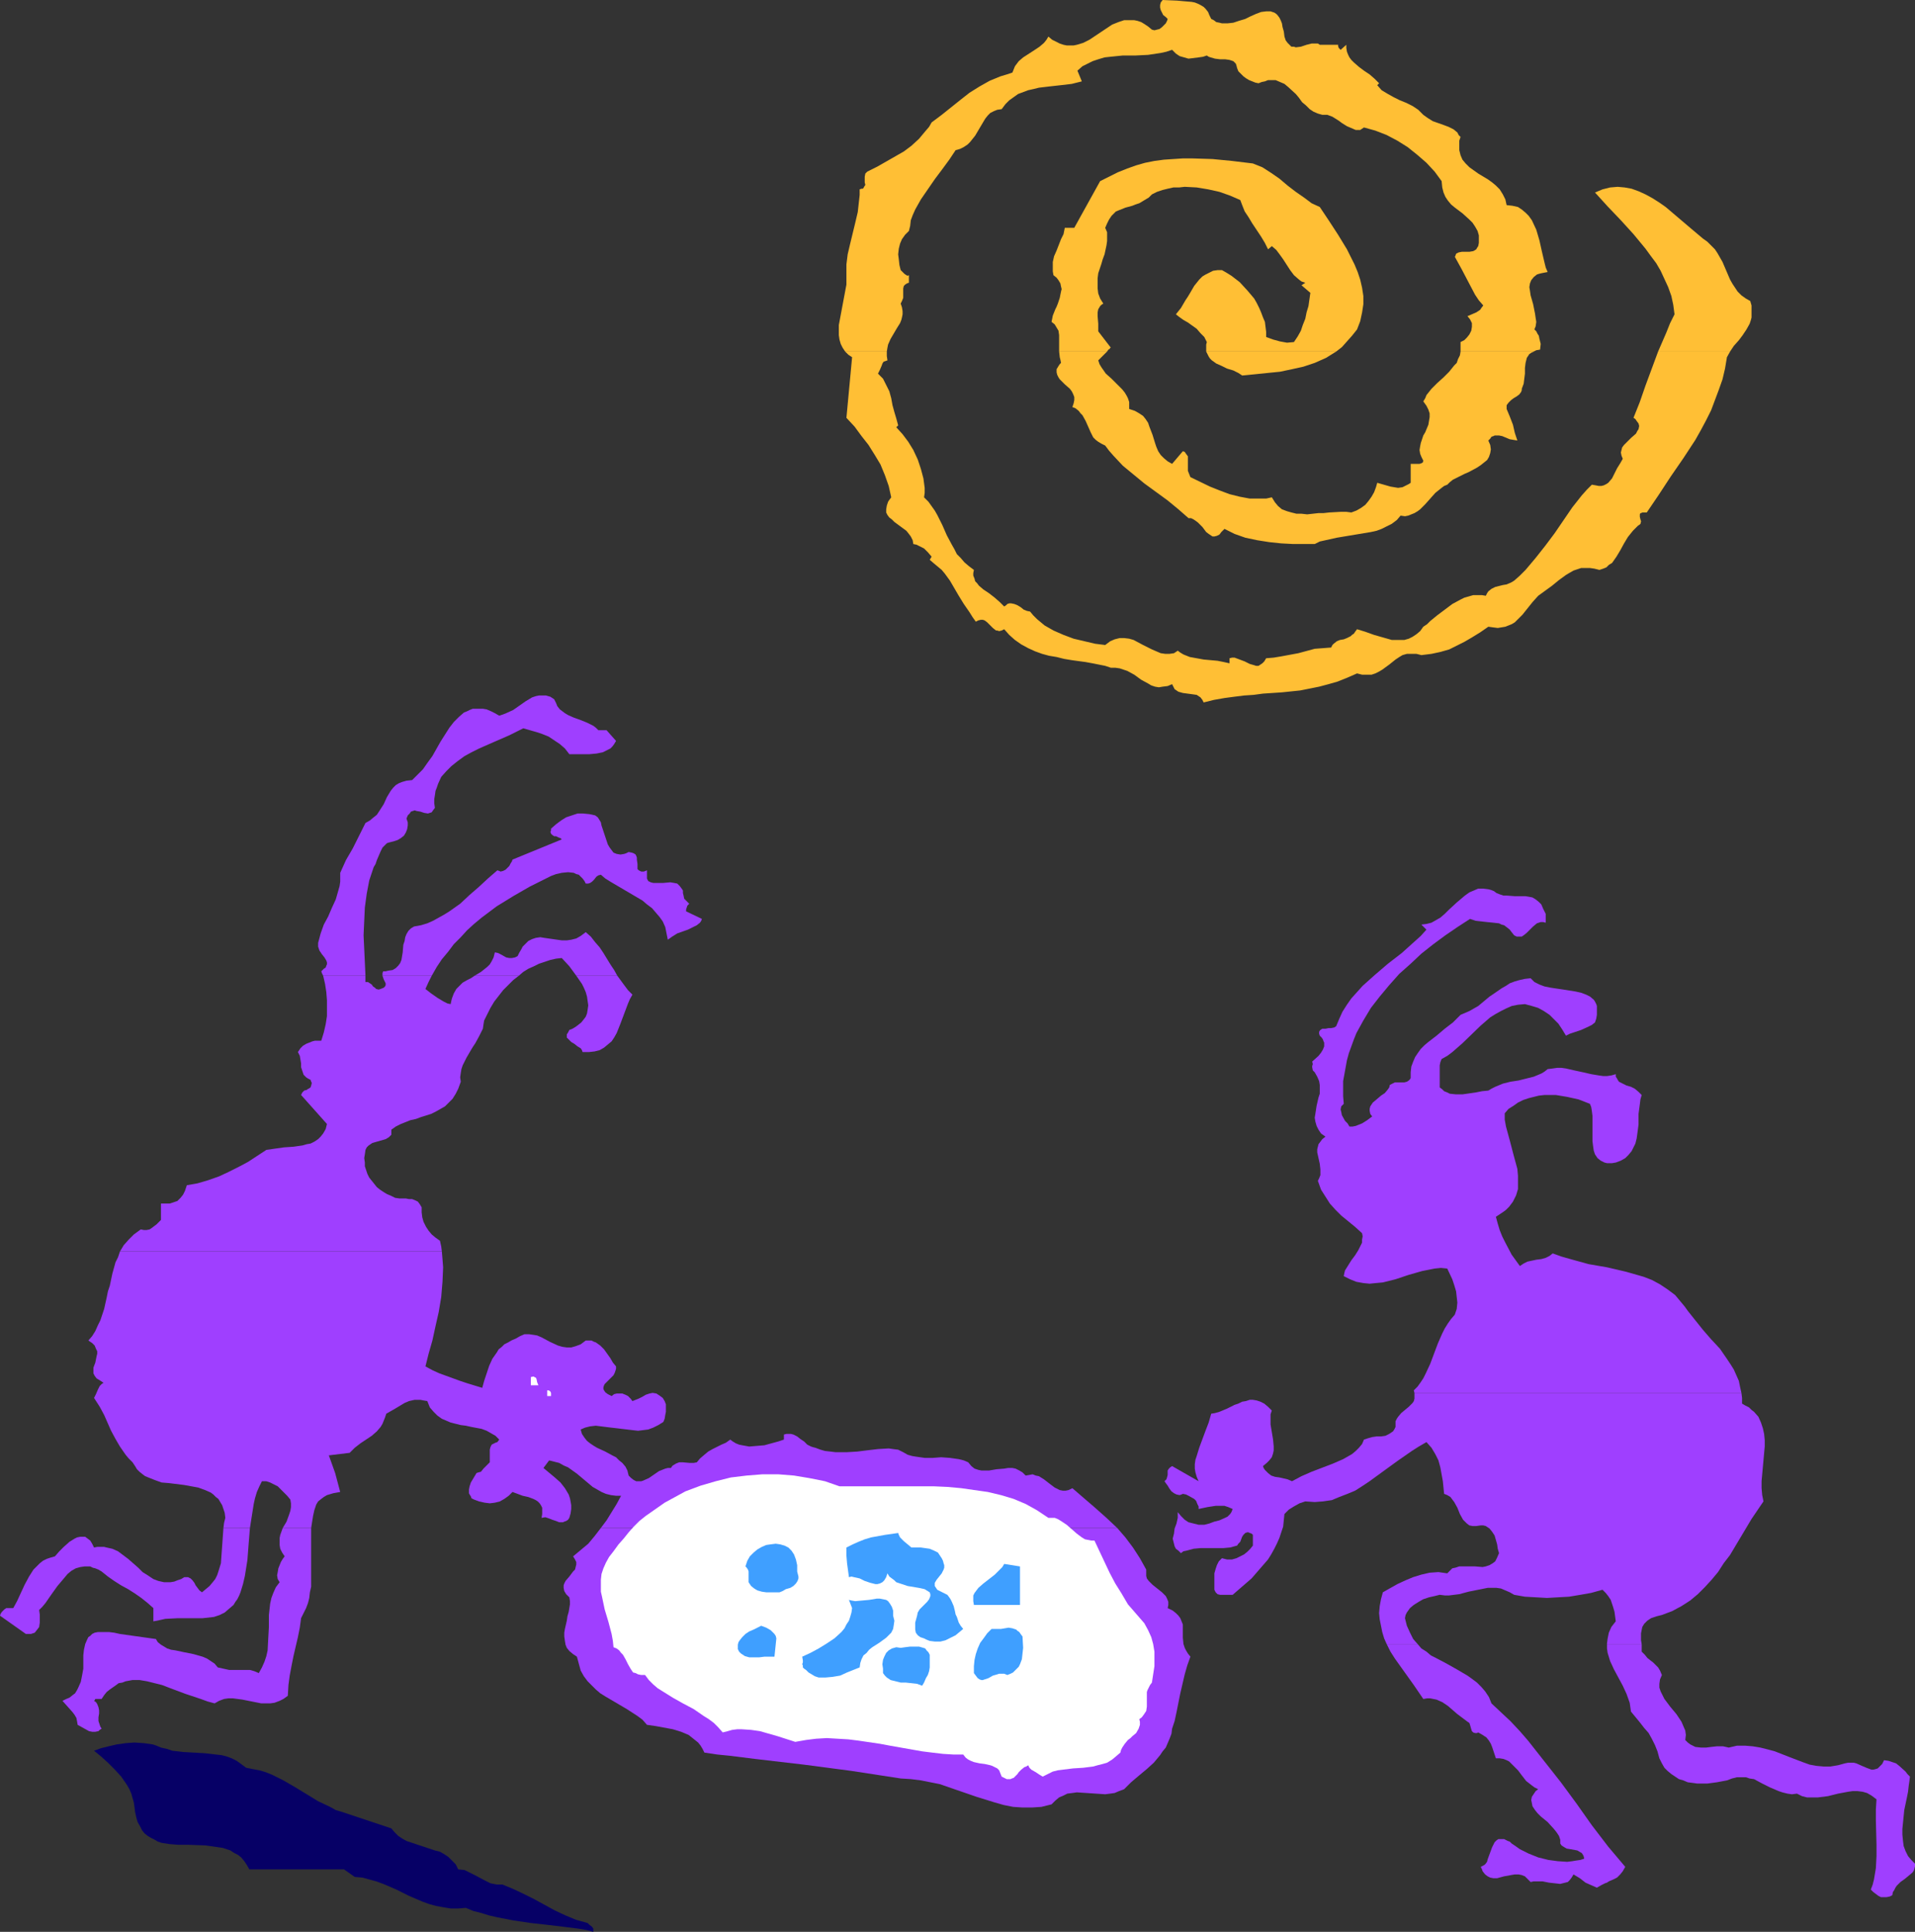<?xml version="1.0" encoding="UTF-8" standalone="no"?>
<svg
   version="1.0"
   width="129.724mm"
   height="130.856mm"
   id="svg30"
   sodipodi:docname="Marbles.wmf"
   xmlns:inkscape="http://www.inkscape.org/namespaces/inkscape"
   xmlns:sodipodi="http://sodipodi.sourceforge.net/DTD/sodipodi-0.dtd"
   xmlns="http://www.w3.org/2000/svg"
   xmlns:svg="http://www.w3.org/2000/svg">
  <rect width="100%" height="100%" fill="#333333" stroke="none"/>
  <sodipodi:namedview
     id="namedview30"
     pagecolor="#ffffff"
     bordercolor="#000000"
     borderopacity="0.25"
     inkscape:showpageshadow="2"
     inkscape:pageopacity="0.0"
     inkscape:pagecheckerboard="0"
     inkscape:deskcolor="#d1d1d1"
     inkscape:document-units="mm" />
  <defs
     id="defs1">
    <pattern
       id="WMFhbasepattern"
       patternUnits="userSpaceOnUse"
       width="6"
       height="6"
       x="0"
       y="0" />
  </defs>
  <path
     style="fill:#9f3fff;fill-opacity:1;fill-rule:evenodd;stroke:none"
     d="m 432.118,335.587 -0.808,-1.131 -0.808,-0.969 -1.616,-1.939 -1.939,-1.454 -1.939,-1.293 -2.101,-1.131 -2.101,-0.808 -2.262,-0.646 -2.262,-0.646 -4.848,-1.131 -4.686,-0.808 -4.686,-1.293 -2.262,-0.646 -2.262,-0.808 -0.808,0.646 -0.97,0.485 -1.131,0.323 -1.293,0.162 -2.262,0.485 -0.97,0.485 -0.97,0.646 -2.101,-2.908 -1.616,-3.07 -0.808,-1.616 -0.646,-1.616 -0.485,-1.616 -0.485,-1.777 0.97,-0.646 0.97,-0.646 0.646,-0.485 0.808,-0.808 0.485,-0.646 0.485,-0.646 0.808,-1.616 0.485,-1.616 v -1.616 -1.777 l -0.162,-1.777 -0.485,-1.777 -0.485,-1.777 -0.97,-3.716 -0.97,-3.555 -0.323,-1.777 v -1.616 l 0.97,-1.131 1.293,-0.808 1.131,-0.808 1.293,-0.646 1.454,-0.485 1.293,-0.323 1.293,-0.323 1.454,-0.162 h 1.454 1.454 l 2.909,0.485 2.909,0.646 2.909,1.131 0.323,0.808 0.162,0.969 0.162,1.293 v 2.424 1.454 2.585 l 0.162,1.293 0.162,1.131 0.323,0.969 0.646,0.969 0.808,0.646 0.97,0.485 0.646,0.162 h 0.646 0.646 l 0.97,-0.162 1.293,-0.485 1.131,-0.646 0.808,-0.808 0.808,-0.969 0.485,-0.969 0.485,-0.969 0.323,-1.293 0.162,-1.131 0.323,-2.424 v -2.747 l 0.323,-2.424 0.162,-1.293 0.323,-1.131 -0.485,-0.485 -0.323,-0.323 -0.97,-0.808 -0.97,-0.485 -1.131,-0.323 -0.97,-0.485 -0.97,-0.485 -0.323,-0.485 -0.162,-0.323 -0.323,-0.485 v -0.646 l -1.131,0.323 -1.131,0.162 h -0.97 l -1.131,-0.162 -1.939,-0.323 -2.101,-0.485 -2.262,-0.485 -2.101,-0.485 -1.131,-0.162 h -1.131 l -1.131,0.162 -1.293,0.162 -0.808,0.646 -0.808,0.485 -1.939,0.808 -1.939,0.485 -1.939,0.485 -2.101,0.323 -1.939,0.485 -1.939,0.808 -0.97,0.485 -0.808,0.485 -1.616,0.162 -1.616,0.323 -3.394,0.485 h -1.616 l -1.616,-0.162 -0.646,-0.323 -0.808,-0.323 -0.485,-0.485 -0.646,-0.485 v -1.939 -1.777 -1.939 l 0.162,-0.808 0.323,-0.808 1.454,-0.808 1.293,-0.969 2.586,-2.262 4.686,-4.524 2.424,-2.1 1.293,-0.808 1.454,-0.808 1.293,-0.646 1.454,-0.646 1.616,-0.323 1.778,-0.162 1.778,0.485 1.616,0.485 1.454,0.808 1.454,0.969 1.131,1.131 1.131,1.131 0.97,1.454 0.97,1.616 0.97,-0.485 0.97,-0.323 1.939,-0.646 1.778,-0.808 0.97,-0.485 0.808,-0.646 0.323,-0.969 0.162,-0.969 v -0.808 -0.808 -0.646 l -0.162,-0.485 -0.323,-0.646 -0.323,-0.485 -0.97,-0.808 -0.97,-0.485 -1.293,-0.485 -1.454,-0.323 -3.07,-0.485 -3.232,-0.485 -1.616,-0.323 -1.293,-0.485 -1.293,-0.646 -0.97,-0.969 -1.454,0.162 -1.454,0.323 -1.131,0.323 -1.293,0.485 -0.97,0.646 -1.131,0.646 -2.101,1.454 -0.97,0.646 -0.97,0.808 -1.939,1.616 -2.262,1.293 -1.131,0.485 -1.131,0.485 -0.97,0.969 -0.97,0.969 -2.101,1.616 -2.101,1.777 -2.101,1.616 -0.97,0.808 -0.97,0.969 -0.808,1.131 -0.646,0.969 -0.485,1.131 -0.485,1.293 -0.162,1.454 v 1.454 l -0.162,0.323 -0.323,0.323 -0.485,0.323 -0.646,0.162 h -2.424 l -0.646,0.323 -0.323,0.162 -0.323,0.162 -0.162,0.646 -0.323,0.485 -0.808,0.969 -0.97,0.646 -1.131,0.969 -0.97,0.808 -0.323,0.485 -0.323,0.485 -0.162,0.646 v 0.485 l 0.162,0.808 0.485,0.646 -1.293,0.969 -1.293,0.808 -0.808,0.323 -0.808,0.323 -0.808,0.162 h -0.808 l -0.485,-0.808 -0.646,-0.646 -0.808,-1.454 -0.162,-0.808 -0.162,-0.646 0.162,-0.808 0.646,-0.646 -0.162,-1.939 v -1.939 -1.939 l 0.323,-1.777 0.323,-1.777 0.323,-1.777 0.485,-1.777 0.646,-1.777 0.646,-1.777 0.646,-1.616 1.778,-3.231 1.939,-3.231 2.262,-2.908 2.424,-2.908 2.586,-2.908 2.909,-2.585 2.747,-2.585 3.07,-2.424 3.07,-2.262 3.07,-2.1 3.232,-2.1 1.454,0.485 1.454,0.162 1.454,0.162 1.616,0.162 1.454,0.162 0.646,0.323 0.646,0.162 0.646,0.485 0.808,0.646 0.485,0.646 0.646,0.808 0.646,0.323 h 0.646 0.646 l 0.485,-0.323 0.808,-0.646 1.616,-1.616 0.97,-0.808 0.485,-0.162 0.485,-0.162 h 0.646 l 0.646,0.162 v -2.262 l -0.646,-1.293 -0.485,-1.131 -0.646,-0.646 -0.808,-0.646 -0.808,-0.485 -0.808,-0.162 -0.97,-0.162 h -2.747 l -2.101,-0.162 h -0.808 l -0.97,-0.323 -0.808,-0.323 -0.646,-0.485 -0.808,-0.323 -0.646,-0.162 -1.293,-0.162 h -1.293 l -1.131,0.485 -1.131,0.485 -1.131,0.808 -2.101,1.777 -2.101,1.939 -0.97,0.969 -1.131,0.969 -1.131,0.646 -1.131,0.646 -1.293,0.323 -1.293,0.162 1.293,1.293 -1.454,1.616 -1.616,1.454 -3.232,2.908 -3.555,2.747 -3.394,2.908 -3.07,2.747 -1.454,1.616 -1.454,1.616 -1.131,1.616 -1.131,1.777 -0.808,1.777 -0.808,1.939 -0.485,0.323 -0.808,0.162 h -0.646 l -0.808,0.162 h -0.808 l -0.485,0.323 -0.162,0.162 -0.162,0.323 v 0.485 l 0.162,0.485 0.485,0.485 0.323,0.485 0.162,0.485 0.162,0.323 v 0.969 l -0.323,0.808 -0.485,0.808 -0.646,0.808 -1.616,1.454 0.162,0.646 -0.162,0.485 v 0.323 l 0.162,0.808 0.162,0.162 0.323,0.323 0.646,1.131 0.485,1.131 0.162,0.969 v 1.131 1.131 l -0.323,0.969 -0.485,2.1 -0.323,2.1 -0.162,0.969 0.162,0.969 0.323,1.131 0.485,0.969 0.646,0.969 1.131,0.808 -0.808,0.646 -0.485,0.646 -0.485,0.646 -0.162,0.646 -0.162,0.646 v 0.808 l 0.323,1.454 0.323,1.454 0.162,1.454 v 0.808 0.646 l -0.323,0.808 -0.323,0.646 0.808,2.262 1.131,1.777 1.131,1.777 1.454,1.616 1.454,1.454 1.778,1.454 1.778,1.454 1.778,1.616 0.162,0.808 -0.162,0.808 v 0.808 l -0.323,0.646 -0.646,1.293 -0.808,1.293 -0.97,1.293 -0.808,1.293 -0.808,1.293 -0.162,0.646 -0.162,0.808 1.616,0.808 1.616,0.646 1.778,0.323 1.616,0.162 1.616,-0.162 1.778,-0.162 3.232,-0.808 3.394,-1.131 3.394,-0.969 1.616,-0.323 1.616,-0.323 1.616,-0.162 1.616,0.162 1.293,2.747 0.485,1.454 0.485,1.616 0.162,1.454 0.162,1.454 -0.162,1.616 -0.485,1.454 -0.97,1.131 -0.808,1.131 -0.808,1.293 -0.646,1.293 -1.131,2.585 -0.97,2.585 -0.97,2.585 -1.131,2.424 -0.646,1.293 -0.646,0.969 -0.808,1.131 -0.97,0.969 0.162,0.646 h 83.709 l -0.323,-1.454 -0.323,-1.616 -0.646,-1.454 -0.646,-1.454 -0.808,-1.293 -0.97,-1.454 -1.778,-2.585 -2.262,-2.424 -2.101,-2.424 -1.939,-2.424 z"
     id="path1" />
  <path
     style="fill:#9f3fff;fill-opacity:1;fill-rule:evenodd;stroke:none"
     d="m 381.86,436.085 -0.646,-1.616 -0.97,-1.454 -0.97,-1.131 -1.131,-1.131 -1.293,-0.969 -1.131,-0.808 -2.747,-1.616 -2.586,-1.454 -2.747,-1.454 -1.293,-0.646 -1.131,-0.969 -1.293,-0.808 -0.97,-1.131 h -7.918 l 0.97,1.939 1.131,1.777 2.424,3.393 2.424,3.393 2.424,3.555 0.97,-0.162 h 0.808 l 0.808,0.162 0.808,0.162 1.454,0.646 1.454,0.969 2.424,2.1 1.293,0.969 1.293,0.969 0.485,0.323 0.162,0.485 0.323,1.131 0.162,0.485 0.323,0.323 0.485,0.162 h 0.485 l 0.323,-0.162 1.131,0.646 0.97,0.646 0.646,0.808 0.485,0.808 0.323,0.808 0.323,0.969 0.646,1.939 h 0.97 l 0.97,0.162 0.808,0.323 0.646,0.323 1.131,1.131 1.131,1.131 0.485,0.646 0.485,0.646 1.131,1.454 1.454,1.131 0.646,0.485 0.97,0.485 -0.646,0.485 -0.323,0.485 -0.323,0.485 -0.323,0.485 -0.162,0.808 0.162,0.808 0.162,0.808 0.646,0.969 0.646,0.808 0.808,0.808 1.778,1.454 1.616,1.777 0.646,0.808 0.646,0.969 0.323,0.969 v 0.969 l 0.323,0.485 0.485,0.323 0.808,0.485 0.97,0.162 1.778,0.323 0.808,0.485 0.323,0.162 0.323,0.485 0.162,0.323 0.162,0.646 -0.97,0.323 -1.131,0.162 -0.97,0.162 -1.293,0.162 -2.424,-0.162 -2.424,-0.323 -2.586,-0.646 -2.424,-0.969 -2.262,-1.131 -1.131,-0.808 -0.97,-0.646 -0.485,-0.485 -0.485,-0.162 -0.97,-0.485 h -0.808 -0.646 l -0.485,0.323 -0.485,0.485 -0.323,0.646 -0.323,0.646 -1.131,3.07 -0.162,0.646 -0.485,0.646 -0.485,0.323 -0.646,0.323 0.323,0.646 0.162,0.485 0.646,0.808 0.646,0.485 0.646,0.323 0.808,0.162 h 0.97 l 1.778,-0.485 0.97,-0.162 0.808,-0.162 0.97,-0.162 h 0.97 l 0.808,0.162 0.808,0.323 0.646,0.646 0.808,0.808 0.808,-0.162 h 0.646 1.616 l 0.808,0.162 0.808,0.162 1.454,0.162 1.454,0.162 0.646,-0.162 0.646,-0.162 0.646,-0.162 0.485,-0.485 0.485,-0.646 0.485,-0.808 1.616,0.969 1.454,1.131 1.454,0.646 1.454,0.646 1.131,-0.646 0.97,-0.485 0.485,-0.162 0.485,-0.323 1.131,-0.485 0.97,-0.485 0.808,-0.808 0.646,-0.808 0.646,-1.131 -4.363,-5.17 -4.202,-5.493 -3.878,-5.493 -4.04,-5.493 -4.202,-5.332 -4.202,-5.332 -2.101,-2.424 -2.424,-2.585 -2.424,-2.262 z"
     id="path2" />
  <path
     style="fill:#9f3fff;fill-opacity:1;fill-rule:evenodd;stroke:none"
     d="m 489.001,454.827 -0.646,-0.646 -0.485,-0.646 -1.616,-1.454 -0.808,-0.646 -0.97,-0.323 -0.97,-0.323 -1.131,-0.162 -0.485,0.969 -0.646,0.646 -0.485,0.485 -0.485,0.162 -0.646,0.162 h -0.485 l -1.293,-0.485 -1.131,-0.485 -1.454,-0.646 -0.646,-0.162 h -0.808 -0.646 l -0.808,0.162 -1.778,0.485 -1.939,0.323 h -1.778 l -1.778,-0.162 -1.778,-0.323 -1.778,-0.646 -3.394,-1.293 -3.717,-1.454 -1.778,-0.485 -1.939,-0.485 -1.939,-0.323 -1.939,-0.162 h -2.101 l -2.101,0.485 -1.454,-0.323 h -1.616 l -1.454,0.162 -1.293,0.162 h -1.293 l -1.454,-0.162 -0.646,-0.323 -0.646,-0.323 -0.646,-0.485 -0.646,-0.646 0.162,-1.293 -0.162,-1.131 -0.485,-1.131 -0.485,-1.131 -1.293,-1.939 -0.808,-0.969 -0.808,-0.969 -1.454,-1.939 -0.485,-0.969 -0.485,-0.969 -0.323,-0.969 v -0.969 l 0.162,-1.131 0.485,-1.131 -0.485,-1.131 -0.485,-0.808 -0.646,-0.646 -0.646,-0.646 -0.646,-0.485 -0.808,-0.646 -0.646,-0.808 -0.808,-0.808 v -1.939 h -8.888 v 1.131 l 0.162,1.131 0.646,2.1 0.97,2.1 1.131,2.1 1.131,2.1 0.97,2.1 0.808,2.262 0.162,1.131 0.162,1.131 2.262,2.747 1.131,1.454 1.131,1.293 0.808,1.454 0.808,1.616 0.646,1.616 0.485,1.777 0.646,1.293 0.646,1.131 0.808,0.808 0.97,0.808 0.97,0.646 0.97,0.646 1.131,0.323 1.131,0.485 1.293,0.162 1.131,0.162 h 2.586 l 2.424,-0.323 2.586,-0.485 1.293,-0.485 1.293,-0.323 h 1.131 1.131 l 0.97,0.323 1.131,0.162 2.101,1.131 1.939,0.969 2.262,0.969 0.97,0.323 1.293,0.323 1.131,0.162 1.293,-0.162 1.293,0.646 1.293,0.323 h 1.293 1.454 l 2.586,-0.323 2.586,-0.646 2.586,-0.485 1.131,-0.162 h 1.293 l 1.293,0.162 1.131,0.323 1.131,0.646 1.293,0.969 -0.162,2.585 v 2.908 l 0.162,6.14 v 2.908 l -0.162,3.07 -0.485,2.908 -0.323,1.293 -0.485,1.293 0.646,0.646 0.646,0.485 0.646,0.485 0.646,0.323 h 0.808 0.646 l 0.808,-0.162 0.646,-0.323 0.162,-0.808 0.323,-0.485 0.323,-0.646 0.323,-0.485 0.97,-0.969 1.131,-0.808 0.97,-0.808 0.97,-0.808 0.323,-0.485 0.162,-0.485 0.162,-0.646 v -0.646 l -0.97,-0.969 -0.808,-0.969 -0.646,-1.293 -0.485,-1.293 -0.162,-1.293 -0.162,-1.616 v -1.454 l 0.162,-1.616 0.323,-3.231 0.646,-3.07 0.323,-1.616 0.162,-1.454 0.162,-1.131 z"
     id="path3" />
  <path
     style="fill:#9f3fff;fill-opacity:1;fill-rule:evenodd;stroke:none"
     d="m 446.015,359.338 v -1.454 l -0.162,-1.293 h -83.709 v 0.808 0.646 l -0.162,0.646 -0.323,0.485 -0.97,0.969 -0.97,0.808 -0.97,0.808 -0.808,0.969 -0.323,0.485 -0.323,0.646 v 0.646 0.808 l -0.323,0.646 -0.323,0.485 -0.485,0.323 -0.485,0.323 -0.97,0.485 -1.131,0.162 h -1.131 l -1.131,0.162 -1.131,0.323 -0.97,0.323 -0.485,1.131 -0.808,0.969 -0.808,0.808 -0.97,0.808 -1.131,0.646 -1.131,0.646 -2.586,1.131 -5.494,2.1 -2.586,1.131 -2.424,1.293 -1.131,-0.485 -2.101,-0.485 -1.131,-0.162 -0.97,-0.323 -0.808,-0.646 -0.808,-0.808 -0.323,-0.485 -0.162,-0.485 0.97,-0.808 0.646,-0.646 0.646,-0.808 0.323,-0.969 0.162,-0.808 v -0.969 l -0.162,-1.777 -0.323,-1.939 -0.323,-1.939 v -1.777 -0.808 l 0.323,-0.969 -0.97,-0.969 -0.97,-0.808 -0.97,-0.485 -0.97,-0.323 -0.97,-0.162 h -0.808 l -0.97,0.323 -0.97,0.162 -0.97,0.485 -0.97,0.323 -1.939,0.969 -1.939,0.808 -1.131,0.323 -0.97,0.162 -0.646,2.262 -0.808,2.1 -1.616,4.362 -0.646,2.1 -0.323,0.969 -0.162,1.131 v 1.131 l 0.162,0.969 0.323,1.131 0.485,1.131 -6.787,-3.878 -0.485,0.323 -0.323,0.323 -0.323,0.485 v 0.485 0.646 l -0.162,0.646 -0.162,0.485 -0.485,0.485 0.323,0.485 0.485,0.646 0.485,0.808 0.485,0.646 0.646,0.485 0.646,0.323 0.808,0.162 0.485,-0.162 0.323,-0.162 0.808,0.162 0.646,0.323 1.454,0.808 0.485,0.485 0.323,0.808 0.323,0.646 v 0.646 l 2.262,-0.485 2.101,-0.323 h 1.131 1.131 l 0.97,0.323 1.131,0.485 -0.323,0.808 -0.323,0.485 -0.646,0.646 -0.646,0.323 -1.454,0.646 -0.646,0.162 -0.646,0.162 -1.293,0.485 -1.293,0.323 h -1.454 l -1.293,-0.323 -1.293,-0.323 -0.97,-0.646 -0.97,-0.969 -0.808,-0.969 v 1.454 l -0.323,1.454 -0.485,1.293 -0.162,1.293 -0.323,1.293 0.162,0.646 0.162,0.646 0.162,0.646 0.323,0.646 0.646,0.485 0.646,0.646 0.646,-0.485 0.808,-0.162 1.778,-0.485 1.778,-0.162 h 5.818 l 1.778,-0.162 1.778,-0.485 0.323,-0.485 0.485,-0.485 0.485,-1.293 0.323,-0.485 0.485,-0.485 0.485,-0.162 h 0.323 l 0.323,0.162 0.485,0.162 0.323,0.323 v 0.485 0.485 0.323 0.485 0.969 l -0.646,0.808 -0.808,0.808 -0.808,0.646 -0.97,0.485 -0.97,0.485 -1.131,0.323 h -1.293 l -1.293,-0.323 -0.808,0.808 -0.485,0.969 -0.323,0.969 -0.323,1.131 v 2.1 1.131 0.969 l 0.323,0.646 0.485,0.485 0.646,0.162 h 0.646 0.646 0.646 0.646 0.646 l 2.424,-2.1 2.424,-2.1 2.101,-2.424 2.101,-2.424 0.808,-1.293 0.808,-1.454 0.646,-1.293 0.646,-1.454 0.485,-1.454 0.485,-1.454 0.162,-1.616 0.162,-1.616 1.131,-1.131 1.293,-0.808 1.454,-0.808 1.454,-0.485 2.424,0.162 2.101,-0.162 2.262,-0.323 1.939,-0.808 2.101,-0.808 1.939,-0.808 1.778,-1.131 1.939,-1.293 3.555,-2.585 3.555,-2.585 3.717,-2.585 1.778,-1.131 1.939,-1.131 1.293,1.454 0.97,1.616 0.808,1.616 0.485,1.777 0.323,1.777 0.323,1.777 0.162,1.616 0.162,1.616 0.808,0.323 0.808,0.485 0.485,0.646 0.485,0.646 0.808,1.454 0.323,0.808 0.323,0.808 0.808,1.454 0.485,0.485 0.485,0.485 0.646,0.485 0.808,0.162 h 0.97 l 1.131,-0.162 h 0.646 l 0.646,0.162 0.485,0.323 0.485,0.323 0.646,0.808 0.646,0.969 0.323,1.131 0.323,1.131 0.162,1.131 0.323,1.131 -0.485,1.131 -0.485,0.969 -0.646,0.485 -0.808,0.485 -0.97,0.323 -0.808,0.162 -1.939,-0.162 h -2.101 -0.97 -0.97 l -0.97,0.323 -0.808,0.162 -0.646,0.646 -0.646,0.646 -1.131,-0.162 -1.131,-0.162 -2.262,0.162 -2.101,0.485 -2.101,0.646 -1.939,0.808 -2.101,0.969 -3.717,2.1 -0.485,1.777 -0.323,1.777 -0.162,1.777 0.162,1.616 0.323,1.616 0.323,1.616 0.485,1.616 0.646,1.454 h 7.918 l -1.131,-1.293 -0.808,-1.616 -0.808,-1.777 -0.485,-1.939 0.162,-0.808 0.323,-0.646 0.808,-1.131 0.97,-0.808 1.293,-0.808 1.131,-0.646 1.454,-0.485 1.454,-0.323 1.293,-0.323 1.293,0.162 h 1.131 l 2.586,-0.323 2.424,-0.646 2.424,-0.485 2.424,-0.485 h 1.131 1.131 l 1.131,0.162 1.131,0.485 1.131,0.485 1.131,0.646 2.747,0.485 2.909,0.162 2.747,0.162 2.747,-0.162 2.909,-0.162 2.909,-0.485 2.747,-0.485 2.909,-0.808 0.808,0.808 0.646,0.808 0.646,0.969 0.323,0.969 0.323,0.969 0.323,1.131 0.323,2.424 -1.131,1.454 -0.646,1.454 -0.323,1.616 -0.162,1.293 h 8.888 l -0.162,-0.969 v -0.969 -0.808 l 0.162,-0.808 0.162,-0.808 0.485,-0.808 0.808,-0.808 0.97,-0.646 1.454,-0.485 1.293,-0.323 2.586,-0.969 2.424,-1.293 2.262,-1.454 1.939,-1.616 1.778,-1.777 1.778,-1.939 1.616,-1.939 1.454,-2.262 1.616,-2.1 5.494,-9.21 3.07,-4.524 -0.323,-1.616 -0.162,-1.777 v -1.777 l 0.162,-1.777 0.323,-3.555 0.323,-3.555 v -1.616 l -0.162,-1.616 -0.323,-1.454 -0.485,-1.454 -0.646,-1.454 -1.131,-1.293 -0.646,-0.485 -0.646,-0.646 -0.97,-0.485 z"
     id="path4" />
  <path
     style="fill:#060066;fill-opacity:1;fill-rule:evenodd;stroke:none"
     d="m 150.449,492.312 -2.909,-0.808 -2.747,-1.131 -2.747,-1.293 -5.333,-2.908 -2.586,-1.293 -2.747,-1.293 -2.747,-1.131 h -0.808 -0.646 l -1.616,-0.323 -1.293,-0.646 -2.747,-1.454 -1.293,-0.646 -1.293,-0.646 -1.616,-0.162 -0.646,-1.293 -0.97,-0.969 -0.97,-0.969 -0.97,-0.646 -1.131,-0.646 -1.293,-0.323 -2.424,-0.808 -2.424,-0.808 -2.424,-0.808 -1.131,-0.646 -0.97,-0.646 -0.97,-0.969 -0.808,-0.969 -6.302,-2.1 -6.302,-2.1 -1.616,-0.485 -1.454,-0.808 -3.07,-1.454 -5.818,-3.555 -3.07,-1.777 -2.909,-1.454 -1.616,-0.646 -1.616,-0.485 -1.778,-0.323 -1.616,-0.323 -1.293,-0.969 -1.131,-0.808 -1.293,-0.646 -1.293,-0.485 -1.293,-0.323 -1.454,-0.162 -2.747,-0.323 -2.747,-0.162 -2.909,-0.162 -2.747,-0.323 -1.454,-0.485 -1.454,-0.323 -1.131,-0.485 -0.97,-0.323 -2.262,-0.323 -2.424,-0.162 -2.262,0.162 -2.262,0.323 -2.101,0.485 -1.939,0.485 -1.778,0.646 1.778,1.454 1.778,1.616 1.778,1.777 1.616,1.777 1.454,2.1 0.646,1.131 0.485,1.131 0.323,1.131 0.323,1.131 0.162,1.131 0.162,1.293 0.323,1.454 0.323,1.131 0.646,1.131 0.485,0.969 0.646,0.808 0.808,0.646 0.808,0.485 0.97,0.485 0.808,0.485 0.97,0.323 2.101,0.323 2.101,0.162 h 2.424 l 4.525,0.162 2.262,0.323 2.262,0.323 0.97,0.323 0.97,0.323 0.97,0.646 0.97,0.485 0.808,0.646 0.808,0.969 0.646,0.969 0.646,1.131 h 24.24 l 2.747,1.939 1.939,0.162 1.778,0.485 1.778,0.485 1.778,0.646 3.394,1.454 1.616,0.808 1.616,0.808 3.394,1.454 1.778,0.646 1.778,0.485 1.778,0.323 1.939,0.323 h 1.939 l 1.939,-0.162 1.939,0.808 1.939,0.485 2.101,0.646 2.101,0.485 4.202,0.808 4.363,0.646 4.363,0.485 4.04,0.485 3.878,0.485 1.939,0.323 1.778,0.485 v -0.485 -0.323 l -0.323,-0.485 -0.646,-0.485 z"
     id="path5" />
  <path
     style="fill:#ffbf35;fill-opacity:1;fill-rule:evenodd;stroke:none"
     d="m 424.523,89.996 -1.616,4.362 -1.616,4.362 -1.454,4.201 -1.616,4.039 0.485,0.323 0.323,0.485 0.485,0.646 0.162,0.646 -0.162,0.808 -0.323,0.485 -0.323,0.646 -1.293,1.131 -1.131,1.131 -0.646,0.646 -0.485,0.646 -0.162,0.646 -0.162,0.646 0.162,0.808 0.323,0.808 -0.646,1.131 -0.808,1.293 -0.646,1.293 -0.646,1.293 -0.97,1.131 -0.485,0.323 -0.646,0.323 -0.646,0.162 h -0.646 l -0.808,-0.162 -0.97,-0.162 -1.293,1.293 -1.293,1.454 -2.424,3.07 -4.525,6.624 -2.424,3.231 -2.424,3.07 -2.586,3.07 -1.454,1.454 -1.454,1.293 -0.808,0.485 -1.131,0.485 -0.97,0.162 -1.939,0.485 -0.97,0.485 -0.808,0.646 -0.323,0.485 -0.323,0.646 -0.97,-0.162 h -1.293 -0.97 l -1.131,0.323 -1.131,0.323 -0.97,0.485 -2.101,1.131 -1.939,1.454 -1.939,1.454 -1.778,1.454 -0.808,0.808 -0.97,0.646 -0.808,1.131 -0.97,0.808 -0.97,0.646 -0.97,0.485 -1.131,0.323 h -0.97 -1.131 -1.131 l -2.262,-0.646 -2.262,-0.646 -2.262,-0.808 -2.101,-0.646 -0.485,0.646 -0.323,0.485 -0.485,0.323 -0.323,0.323 -0.97,0.485 -0.808,0.323 -0.97,0.162 -0.808,0.323 -0.808,0.646 -0.323,0.323 -0.323,0.646 -2.101,0.162 -2.101,0.162 -4.202,1.131 -4.363,0.808 -1.939,0.323 -1.939,0.162 -0.485,0.808 -0.485,0.485 -0.485,0.323 -0.485,0.323 h -0.646 l -0.485,-0.162 -1.131,-0.323 -1.293,-0.646 -1.293,-0.485 -1.293,-0.485 h -0.646 l -0.646,0.162 v 1.293 l -1.454,-0.323 -1.616,-0.323 -1.778,-0.162 -1.778,-0.162 -1.778,-0.323 -1.778,-0.323 -1.616,-0.646 -0.808,-0.485 -0.646,-0.485 -0.97,0.646 -1.131,0.162 h -1.131 l -1.131,-0.162 -1.131,-0.485 -1.131,-0.485 -2.262,-1.131 -2.424,-1.293 -1.131,-0.323 -1.293,-0.162 h -1.131 l -1.293,0.323 -1.131,0.485 -0.646,0.485 -0.646,0.485 -2.586,-0.323 -2.747,-0.646 -2.747,-0.646 -2.586,-0.969 -2.586,-1.131 -2.262,-1.293 -0.97,-0.808 -0.97,-0.808 -0.97,-0.969 -0.808,-0.969 -0.808,-0.162 -0.808,-0.323 -0.808,-0.646 -0.808,-0.485 -0.808,-0.323 -0.808,-0.162 h -0.485 l -0.485,0.162 -0.323,0.323 -0.485,0.323 -1.131,-1.131 -1.293,-1.131 -1.454,-1.131 -1.454,-0.969 -1.131,-0.969 -0.485,-0.646 -0.485,-0.485 -0.162,-0.646 -0.323,-0.808 v -0.646 l 0.162,-0.808 -1.293,-0.969 -1.131,-0.969 -0.97,-1.131 -0.97,-0.969 -0.646,-1.293 -0.646,-1.131 -1.293,-2.424 -1.131,-2.585 -1.293,-2.585 -0.646,-1.131 -0.808,-1.131 -0.808,-1.131 -1.131,-1.131 0.162,-1.131 v -1.293 l -0.323,-2.424 -0.646,-2.424 -0.808,-2.424 -1.131,-2.424 -1.293,-2.1 -1.454,-1.939 -1.616,-1.777 0.485,-0.485 -0.485,-1.777 -0.485,-1.616 -0.485,-1.777 -0.323,-1.777 -0.485,-1.777 -0.808,-1.616 -0.808,-1.616 -0.646,-0.646 -0.646,-0.646 0.485,-0.969 0.485,-1.131 0.162,-0.485 0.323,-0.485 0.485,-0.162 0.485,-0.162 -0.162,-1.131 v -1.131 h -10.666 l 0.808,0.808 0.97,0.646 -1.454,15.511 2.101,2.262 1.778,2.424 1.778,2.262 1.616,2.585 1.454,2.424 1.131,2.747 0.97,2.747 0.323,1.454 0.323,1.454 -0.485,0.646 -0.323,0.485 -0.323,0.969 -0.162,0.969 v 0.808 l 0.323,0.646 0.485,0.646 0.646,0.485 0.646,0.646 3.07,2.262 0.646,0.808 0.485,0.646 0.485,0.969 0.162,0.969 0.808,0.162 0.646,0.323 1.293,0.646 0.97,0.969 0.97,1.131 -0.485,0.808 1.131,0.969 0.97,0.808 0.97,0.808 0.808,0.969 1.293,1.777 1.131,1.939 1.131,1.939 1.293,2.1 1.454,2.1 0.808,1.293 0.808,1.131 0.646,-0.323 0.646,-0.162 h 0.485 l 0.485,0.162 0.646,0.485 0.808,0.808 0.646,0.646 0.808,0.646 h 0.323 l 0.485,0.162 0.646,-0.162 0.646,-0.323 1.293,1.454 1.454,1.293 1.616,1.131 1.778,0.969 1.778,0.808 1.778,0.646 1.778,0.485 1.939,0.323 1.939,0.485 1.939,0.323 3.555,0.485 1.778,0.323 1.616,0.323 1.616,0.323 1.454,0.485 h 1.131 l 1.131,0.162 0.97,0.323 0.97,0.323 1.778,0.969 1.778,1.293 1.778,0.969 0.808,0.485 0.97,0.323 0.97,0.162 0.97,-0.162 1.293,-0.162 1.131,-0.485 0.323,0.646 0.323,0.646 0.485,0.323 0.485,0.323 1.131,0.323 2.424,0.323 1.131,0.162 0.485,0.323 0.485,0.323 0.485,0.646 0.323,0.646 2.586,-0.646 2.747,-0.485 2.424,-0.323 2.586,-0.323 2.424,-0.162 2.424,-0.323 4.848,-0.323 4.686,-0.485 2.424,-0.485 2.424,-0.485 2.424,-0.646 2.262,-0.646 2.424,-0.969 2.586,-1.131 1.293,0.323 h 1.293 1.131 l 0.97,-0.323 0.97,-0.485 0.808,-0.485 1.778,-1.293 1.616,-1.293 0.97,-0.646 0.808,-0.485 1.131,-0.323 h 1.131 1.293 l 1.293,0.323 1.293,-0.162 1.293,-0.162 2.262,-0.485 2.262,-0.646 1.939,-0.969 1.939,-0.969 1.939,-1.131 2.101,-1.293 2.101,-1.454 1.131,0.162 1.293,0.162 0.97,-0.162 0.97,-0.162 0.808,-0.323 0.808,-0.323 0.808,-0.485 0.646,-0.646 1.293,-1.293 1.293,-1.616 1.293,-1.616 1.454,-1.616 1.778,-1.293 1.778,-1.293 1.778,-1.454 1.778,-1.293 0.808,-0.485 1.131,-0.646 0.97,-0.323 0.97,-0.323 h 1.131 1.131 l 1.131,0.162 1.293,0.323 0.97,-0.323 0.808,-0.323 0.646,-0.646 0.808,-0.485 1.131,-1.616 0.97,-1.616 0.97,-1.777 0.97,-1.616 1.293,-1.616 0.646,-0.646 0.646,-0.646 0.485,-0.323 0.162,-0.162 0.162,-0.646 -0.162,-0.485 -0.162,-0.646 v -0.485 -0.162 l 0.162,-0.323 h 0.162 l 0.323,-0.162 h 1.131 l 3.07,-4.524 3.07,-4.686 3.232,-4.686 3.07,-4.686 1.454,-2.585 1.293,-2.424 1.293,-2.585 0.97,-2.585 0.97,-2.585 0.97,-2.747 0.646,-2.747 0.485,-2.908 0.808,-1.454 z"
     id="path6" />
  <path
     style="fill:#ffbf35;fill-opacity:1;fill-rule:evenodd;stroke:none"
     d="m 373.942,89.996 -0.162,0.969 -0.485,0.969 -0.323,0.969 -0.646,0.646 -1.293,1.616 -1.454,1.454 -1.616,1.454 -1.454,1.454 -0.646,0.808 -0.646,0.808 -0.323,0.808 -0.485,0.808 0.808,1.131 0.485,0.969 0.323,0.969 v 0.969 l -0.162,0.969 -0.162,0.969 -0.808,1.939 -0.485,0.808 -0.646,1.939 -0.162,0.808 -0.162,0.969 0.162,0.969 0.323,0.808 0.485,0.969 -0.162,0.485 -0.323,0.162 -0.485,0.162 h -0.485 -0.323 -0.485 -0.97 v 4.847 l -0.485,0.323 -0.646,0.323 -0.97,0.485 -1.131,0.162 -0.97,-0.162 -0.97,-0.162 -1.131,-0.323 -2.262,-0.646 -0.323,1.131 -0.485,1.293 -0.646,1.131 -0.808,1.131 -0.808,0.969 -1.131,0.808 -1.131,0.646 -1.293,0.485 -1.293,-0.162 h -1.454 l -2.909,0.162 -1.454,0.162 h -1.293 l -2.909,0.323 -1.454,-0.162 h -1.293 l -1.293,-0.323 -1.131,-0.323 -1.293,-0.485 -0.97,-0.808 -0.808,-0.969 -0.808,-1.293 -1.454,0.323 h -1.293 -1.454 -1.454 l -2.586,-0.485 -2.586,-0.646 -2.586,-0.969 -2.424,-0.969 -5.01,-2.424 -0.323,-0.808 -0.323,-0.808 v -2.908 -0.808 l -0.485,-0.646 -0.323,-0.485 -0.485,-0.162 -2.747,3.231 -1.131,-0.646 -0.97,-0.808 -0.808,-0.808 -0.646,-0.969 -0.485,-1.131 -0.323,-0.969 -0.646,-2.1 -0.808,-2.1 -0.323,-0.969 -0.646,-0.969 -0.646,-0.808 -0.97,-0.646 -1.131,-0.646 -1.454,-0.485 v -0.969 -0.808 l -0.323,-0.969 -0.323,-0.646 -0.485,-0.808 -0.646,-0.808 -1.293,-1.293 -1.454,-1.454 -1.454,-1.293 -1.131,-1.616 -0.485,-0.808 -0.323,-0.969 v 0 l 0.162,-0.162 0.323,-0.323 0.323,-0.323 1.454,-1.454 h -12.282 l 0.162,1.454 0.162,0.646 0.162,0.808 -0.323,0.323 -0.323,0.485 -0.485,0.808 v 0.808 l 0.162,0.646 0.323,0.646 0.323,0.485 1.293,1.293 1.293,1.131 0.485,0.646 0.323,0.646 0.323,0.808 v 0.808 l -0.162,0.808 -0.323,0.969 0.808,0.323 0.808,0.646 0.485,0.646 0.485,0.485 0.808,1.454 0.646,1.454 0.646,1.454 0.323,0.646 0.323,0.646 0.646,0.646 0.646,0.485 0.808,0.485 0.97,0.485 0.97,1.293 1.131,1.293 2.424,2.585 2.747,2.262 2.747,2.262 5.979,4.362 2.747,2.262 2.586,2.262 h 0.646 l 0.646,0.323 0.485,0.323 0.646,0.485 1.131,1.131 0.97,1.293 0.646,0.485 0.485,0.323 0.485,0.323 h 0.485 l 0.646,-0.162 0.646,-0.323 0.485,-0.646 0.808,-0.808 1.293,0.646 1.293,0.646 2.747,0.969 3.07,0.646 3.07,0.485 3.07,0.323 3.07,0.162 h 2.909 2.586 l 1.293,-0.646 1.454,-0.323 2.909,-0.646 5.818,-0.969 2.909,-0.485 1.454,-0.323 1.293,-0.485 1.293,-0.646 1.293,-0.646 1.293,-0.969 0.97,-1.131 1.131,0.162 0.808,-0.162 0.808,-0.323 0.808,-0.323 0.808,-0.485 0.646,-0.485 1.293,-1.293 1.293,-1.454 1.293,-1.454 1.616,-1.293 0.646,-0.485 0.808,-0.323 0.646,-0.646 0.808,-0.646 0.97,-0.485 0.97,-0.485 0.97,-0.485 1.131,-0.485 2.101,-1.131 0.97,-0.646 0.808,-0.646 0.808,-0.646 0.485,-0.808 0.323,-0.969 0.162,-0.969 -0.162,-1.131 -0.485,-1.131 0.485,-0.485 0.323,-0.485 0.485,-0.162 0.323,-0.162 h 1.131 l 0.808,0.162 1.939,0.808 0.97,0.162 0.97,0.162 -0.646,-1.939 -0.485,-2.1 -0.808,-2.1 -0.808,-1.939 v -0.485 -0.485 l 0.485,-0.646 0.646,-0.646 0.646,-0.485 0.808,-0.485 0.646,-0.485 0.485,-0.646 0.162,-0.485 v -0.323 l 0.485,-1.293 0.162,-1.293 0.162,-1.293 v -1.454 l 0.162,-1.293 0.323,-1.293 0.323,-0.485 0.323,-0.485 0.485,-0.323 0.646,-0.323 z"
     id="path7" />
  <path
     style="fill:#ffbf35;fill-opacity:1;fill-rule:evenodd;stroke:none"
     d="m 308.817,89.996 0.323,0.646 0.323,0.646 0.323,0.485 0.485,0.485 1.131,0.808 1.454,0.646 1.293,0.646 1.616,0.485 1.293,0.646 0.97,0.646 6.464,-0.646 3.232,-0.323 3.07,-0.646 2.909,-0.646 2.909,-0.969 1.454,-0.646 1.454,-0.646 1.293,-0.808 1.293,-0.808 z"
     id="path8" />
  <path
     style="fill:#ffbf35;fill-opacity:1;fill-rule:evenodd;stroke:none"
     d="m 396.243,69.638 -0.485,-1.131 -0.323,-1.293 -0.646,-2.747 -0.323,-1.454 -0.323,-1.454 -0.808,-2.747 -1.131,-2.424 -0.808,-1.131 -0.808,-0.808 -0.97,-0.808 -0.97,-0.646 -1.454,-0.323 -1.454,-0.162 -0.323,-1.454 -0.646,-1.293 -0.808,-1.293 -0.97,-0.969 -0.97,-0.808 -1.131,-0.808 -2.424,-1.454 -1.131,-0.808 -1.131,-0.808 -0.97,-0.969 -0.808,-0.969 -0.485,-1.131 -0.323,-1.293 v -0.808 -0.808 -0.808 l 0.323,-0.969 -0.485,-0.485 -0.323,-0.646 -0.97,-0.808 -1.293,-0.646 -1.293,-0.485 -2.747,-0.969 -1.293,-0.808 -1.131,-0.808 -1.293,-1.293 -1.454,-0.969 -1.616,-0.808 -1.616,-0.646 -1.616,-0.808 -1.454,-0.808 -1.616,-0.969 -1.131,-1.293 0.485,-0.485 -1.131,-1.131 -1.293,-1.131 -1.454,-0.969 -1.293,-0.969 -1.293,-1.131 -0.646,-0.646 -0.485,-0.646 -0.323,-0.646 -0.323,-0.808 -0.162,-0.969 v -0.808 l -1.454,1.293 -0.485,-0.485 -0.162,-0.485 v -0.323 h -4.686 l -0.485,-0.323 h -0.485 -0.646 -0.485 l -1.293,0.323 -1.454,0.485 -1.293,0.162 -0.485,-0.162 h -0.646 l -0.485,-0.485 -0.485,-0.485 -0.485,-0.646 -0.323,-0.969 -0.162,-1.293 -0.323,-1.131 -0.162,-0.969 -0.323,-0.808 -0.323,-0.646 -0.485,-0.646 -0.323,-0.323 -0.485,-0.323 -0.485,-0.162 -0.485,-0.162 h -1.131 l -1.293,0.162 -1.293,0.485 -1.454,0.646 -1.293,0.646 -1.616,0.485 -1.454,0.485 -1.454,0.162 h -1.454 l -0.646,-0.162 -0.808,-0.162 -0.646,-0.485 -0.646,-0.323 -0.485,-0.969 -0.323,-0.808 -0.646,-0.808 -0.485,-0.485 -0.808,-0.485 -0.646,-0.323 -0.808,-0.323 -0.808,-0.162 -1.939,-0.162 -1.778,-0.162 L 297.667,0 l -0.485,0.646 -0.162,0.646 v 0.646 l 0.162,0.646 0.323,0.646 0.323,0.646 0.646,0.485 0.485,0.485 -0.162,0.485 -0.323,0.646 -0.485,0.485 -0.485,0.485 -0.646,0.485 -0.646,0.162 -0.646,0.162 -0.646,-0.162 -0.97,-0.808 -0.97,-0.646 -0.808,-0.485 -0.97,-0.323 -0.808,-0.162 h -0.808 -0.97 -0.808 l -1.454,0.485 -1.616,0.646 -1.454,0.969 -1.454,0.969 -2.909,1.939 -1.616,0.808 -1.616,0.485 -0.808,0.162 h -0.808 -0.97 l -0.808,-0.162 -0.97,-0.323 -0.97,-0.485 -0.97,-0.485 -0.97,-0.808 -0.485,0.808 -0.646,0.808 -1.131,0.969 -1.454,0.969 -2.747,1.777 -1.131,0.969 -0.485,0.646 -0.485,0.646 -0.323,0.808 -0.323,0.808 -1.454,0.485 -1.616,0.485 -2.747,1.131 -2.586,1.454 -2.586,1.616 -2.262,1.777 -2.424,1.939 -2.424,1.939 -2.586,1.939 -0.646,1.131 -0.97,1.131 -1.616,1.939 -1.939,1.777 -1.939,1.454 -2.262,1.293 -2.262,1.293 -2.262,1.293 -2.586,1.293 -0.485,0.485 -0.162,0.808 v 1.454 l 0.162,0.646 -0.323,0.485 -0.162,0.323 -0.162,0.162 h -0.323 l -0.485,0.162 v 1.454 l -0.162,1.454 -0.323,2.908 -0.646,2.747 -1.293,5.332 -0.646,2.747 -0.323,2.585 v 1.454 1.293 1.131 1.293 l -0.485,2.585 -0.485,2.585 -0.485,2.585 -0.485,2.585 v 1.293 1.293 l 0.162,1.131 0.323,1.131 0.485,0.969 0.646,0.969 h 10.666 l 0.162,-0.969 0.162,-0.808 0.646,-1.454 1.616,-2.747 0.808,-1.293 0.323,-0.808 0.162,-0.646 0.162,-0.808 v -0.808 l -0.162,-0.969 -0.323,-0.969 0.162,-0.323 0.162,-0.323 0.323,-0.808 v -1.616 -0.808 l 0.162,-0.646 0.323,-0.323 0.485,-0.323 0.485,-0.162 v -1.939 l -0.323,0.162 -0.323,-0.162 -0.485,-0.323 -0.323,-0.323 -0.162,-0.162 -0.485,-0.485 -0.323,-1.293 -0.162,-1.454 -0.162,-1.293 0.162,-1.454 0.323,-1.293 0.485,-1.131 0.808,-1.131 0.485,-0.485 0.485,-0.485 0.323,-1.293 0.162,-1.454 0.485,-1.293 0.646,-1.454 1.454,-2.585 1.778,-2.585 1.778,-2.585 1.939,-2.585 1.778,-2.424 1.616,-2.424 1.131,-0.323 0.97,-0.485 0.97,-0.646 0.646,-0.646 0.646,-0.808 0.646,-0.808 2.101,-3.555 0.485,-0.808 0.646,-0.808 0.646,-0.646 0.97,-0.485 0.808,-0.323 1.131,-0.162 0.97,-1.293 0.97,-0.969 1.131,-0.808 1.131,-0.808 1.293,-0.485 1.293,-0.485 1.454,-0.323 1.293,-0.323 2.747,-0.323 2.909,-0.323 2.747,-0.323 1.293,-0.323 1.293,-0.323 -1.131,-2.747 1.293,-1.131 1.293,-0.646 1.293,-0.646 1.454,-0.485 1.616,-0.485 1.454,-0.162 3.232,-0.323 h 3.232 l 3.232,-0.162 3.232,-0.485 1.454,-0.323 1.454,-0.485 0.485,0.485 0.485,0.485 0.97,0.646 1.131,0.323 1.131,0.323 1.293,-0.162 1.293,-0.162 1.131,-0.162 0.97,-0.323 0.485,0.323 0.485,0.162 1.131,0.323 1.293,0.162 h 1.293 l 1.131,0.162 0.97,0.323 0.323,0.323 0.323,0.323 0.162,0.485 0.162,0.646 0.323,0.808 0.646,0.646 0.646,0.646 0.646,0.485 0.808,0.485 0.808,0.323 0.808,0.323 0.808,0.162 0.808,-0.323 0.808,-0.162 0.808,-0.323 h 0.646 1.293 l 1.131,0.485 1.131,0.485 0.97,0.808 1.939,1.777 0.808,0.969 0.808,1.131 0.97,0.808 0.97,0.969 0.97,0.646 1.131,0.485 1.131,0.323 h 1.293 l 1.293,0.485 1.293,0.808 0.485,0.323 0.646,0.485 1.293,0.808 1.131,0.485 1.131,0.485 h 0.646 0.485 l 0.485,-0.323 0.485,-0.323 2.909,0.808 2.909,1.131 2.747,1.454 2.586,1.616 2.424,1.939 2.424,2.1 2.101,2.262 1.778,2.424 0.162,1.616 0.323,1.293 0.485,1.131 0.646,0.969 0.808,0.969 0.97,0.808 1.939,1.454 1.778,1.616 0.808,0.808 0.646,0.969 0.646,1.131 0.323,1.131 v 1.293 0.646 l -0.162,0.808 -0.323,0.485 -0.162,0.323 -0.485,0.323 -0.323,0.162 -0.97,0.162 h -0.97 -0.97 l -0.808,0.162 -0.323,0.162 -0.323,0.162 -0.162,0.485 -0.162,0.323 1.778,3.231 1.778,3.393 1.616,3.07 0.97,1.454 1.131,1.293 -0.485,0.646 -0.323,0.485 -0.97,0.646 -1.131,0.485 -1.131,0.485 0.646,0.808 0.485,0.969 v 0.969 l -0.162,0.969 -0.485,0.969 -0.646,0.808 -0.646,0.646 -0.97,0.485 v 1.293 1.131 h 18.746 l 0.646,-0.323 0.97,-0.162 0.162,-1.454 -0.323,-1.293 -0.162,-0.808 -0.323,-0.485 -0.323,-0.646 -0.485,-0.485 0.323,-0.808 0.162,-1.131 -0.162,-0.969 -0.162,-1.131 -0.485,-2.424 -0.646,-2.262 -0.162,-1.131 -0.162,-0.969 0.162,-0.969 0.323,-0.808 0.646,-0.808 0.808,-0.646 0.485,-0.162 0.646,-0.162 0.808,-0.162 z"
     id="path9" />
  <path
     style="fill:#ffbf35;fill-opacity:1;fill-rule:evenodd;stroke:none"
     d="m 337.905,52.996 -2.101,-0.969 -1.939,-1.454 -2.101,-1.454 -2.101,-1.616 -2.101,-1.777 -2.101,-1.454 -2.262,-1.454 -2.424,-0.969 -5.333,-0.646 -5.01,-0.485 -5.171,-0.162 h -2.424 l -2.424,0.162 -2.424,0.162 -2.424,0.323 -2.424,0.485 -2.262,0.646 -2.262,0.808 -2.424,0.969 -2.262,1.131 -2.262,1.131 -6.626,11.956 h -2.424 l -0.323,1.616 -0.646,1.293 -1.131,2.908 -0.646,1.454 -0.323,1.454 v 0.808 0.808 0.808 l 0.162,0.969 0.808,0.646 0.485,0.646 0.485,0.808 0.162,0.808 0.162,0.646 -0.162,0.646 -0.323,1.616 -0.485,1.454 -0.323,0.808 -0.323,0.646 -0.646,1.616 -0.323,1.616 0.808,0.646 0.485,0.808 0.485,0.808 0.162,1.131 v 1.939 1.131 1.131 h 12.282 l 0.323,-0.485 0.323,-0.162 0.162,-0.323 h 0.162 l -3.232,-4.201 v -0.969 -0.969 l -0.162,-1.939 v -0.969 l 0.162,-0.808 0.485,-0.808 0.323,-0.323 0.485,-0.323 -0.808,-1.293 -0.485,-1.293 -0.162,-1.293 v -1.293 -1.293 l 0.162,-1.293 0.808,-2.424 0.323,-1.131 0.485,-1.293 0.485,-2.262 0.162,-1.131 V 60.59 59.459 l -0.485,-1.131 0.485,-1.131 0.485,-0.969 0.646,-0.969 0.485,-0.485 0.646,-0.646 0.808,-0.323 1.616,-0.646 1.778,-0.485 0.808,-0.323 0.97,-0.323 0.808,-0.485 0.808,-0.485 0.808,-0.485 0.808,-0.808 1.293,-0.646 1.454,-0.485 1.293,-0.323 1.454,-0.323 h 1.454 l 1.454,-0.162 3.07,0.162 2.909,0.485 2.909,0.646 2.747,0.969 2.586,1.131 0.485,1.293 0.646,1.616 0.97,1.454 0.97,1.616 2.262,3.393 0.97,1.616 0.808,1.616 0.97,-0.808 1.131,0.969 0.97,1.293 0.808,1.131 1.778,2.747 0.97,1.293 1.293,1.131 0.646,0.485 0.97,0.323 -0.97,0.646 2.262,1.939 -0.485,3.393 -0.485,1.616 -0.323,1.616 -0.646,1.616 -0.485,1.454 -0.808,1.454 -0.97,1.454 -1.778,0.162 -1.778,-0.323 -1.778,-0.485 -1.778,-0.646 v -1.293 l -0.162,-1.293 -0.162,-1.293 -0.485,-1.131 -0.485,-1.293 -0.485,-1.131 -0.646,-1.293 -0.646,-1.131 -1.778,-2.1 -1.939,-2.1 -2.101,-1.616 -1.293,-0.808 -1.131,-0.646 h -1.131 l -1.131,0.162 -0.97,0.485 -0.97,0.485 -0.808,0.485 -0.808,0.808 -1.293,1.616 -1.131,1.939 -0.485,0.808 -0.646,0.969 -1.131,1.939 -1.293,1.616 0.808,0.646 1.131,0.808 1.131,0.646 1.131,0.808 1.131,0.808 0.97,1.131 0.97,0.969 0.646,1.293 -0.162,0.646 v 0.646 1.131 h 33.29 l 1.454,-1.131 1.293,-1.454 1.293,-1.454 1.293,-1.616 0.808,-2.1 0.485,-2.262 0.323,-2.1 V 75.778 l -0.323,-2.1 -0.485,-2.1 -0.646,-1.939 -0.808,-1.939 -0.97,-1.939 -0.97,-1.939 -2.262,-3.716 -2.424,-3.716 z"
     id="path10" />
  <path
     style="fill:#ffbf35;fill-opacity:1;fill-rule:evenodd;stroke:none"
     d="m 448.116,77.07 -1.131,-0.646 -1.131,-0.808 -0.97,-0.969 -0.646,-0.969 -0.646,-0.969 -0.646,-1.131 -1.939,-4.524 -1.293,-2.262 -0.646,-0.969 -0.97,-0.969 -0.97,-0.969 -1.131,-0.808 -3.07,-2.585 -3.232,-2.747 -3.232,-2.747 -1.616,-1.131 -1.778,-1.131 -1.778,-0.969 -1.778,-0.808 -1.778,-0.646 -1.778,-0.323 -1.778,-0.162 -1.939,0.162 -1.939,0.485 -1.939,0.808 3.232,3.555 3.394,3.555 3.232,3.555 3.07,3.716 1.293,1.777 1.454,1.939 1.131,1.939 0.97,2.1 0.97,2.1 0.808,2.262 0.485,2.262 0.323,2.424 -1.131,2.262 -0.97,2.424 -2.101,4.847 h 18.422 l 0.97,-1.454 1.293,-1.454 0.97,-1.293 0.97,-1.454 0.808,-1.454 0.323,-0.969 0.162,-0.646 v -0.969 -0.969 -1.131 z"
     id="path11" />
  <path
     style="fill:#9f3fff;fill-opacity:1;fill-rule:evenodd;stroke:none"
     d="m 155.297,186.94 h -2.101 l -0.646,-0.646 -0.646,-0.485 -1.616,-0.808 -1.616,-0.646 -1.778,-0.646 -1.454,-0.646 -0.808,-0.485 -0.646,-0.485 -0.646,-0.485 -0.646,-0.808 -0.323,-0.808 -0.485,-0.969 -0.97,-0.646 -1.131,-0.323 h -0.808 -0.97 l -0.808,0.162 -0.97,0.323 -1.616,0.969 -1.616,1.131 -1.616,1.131 -1.778,0.808 -0.808,0.323 -0.97,0.323 -1.131,-0.646 -0.97,-0.485 -1.131,-0.485 -0.97,-0.162 h -0.808 -0.97 -0.808 l -0.808,0.323 -0.646,0.323 -0.808,0.323 -1.293,1.131 -1.293,1.293 -1.131,1.454 -1.131,1.777 -1.131,1.777 -2.101,3.716 -1.293,1.777 -1.131,1.616 -1.454,1.454 -1.293,1.293 -1.454,0.162 -1.131,0.323 -0.808,0.323 -0.808,0.485 -0.646,0.646 -0.646,0.808 -0.97,1.616 -0.808,1.777 -1.131,1.777 -0.646,0.969 -0.808,0.646 -0.97,0.808 -1.131,0.646 -1.616,3.231 -1.616,3.231 -1.778,3.07 -1.454,3.231 v 1.131 1.131 l -0.162,1.131 -0.323,1.131 -0.646,2.262 -0.97,2.1 -0.97,2.262 -1.131,2.1 -0.808,2.262 -0.646,2.424 v 0.485 0.485 l 0.323,0.969 0.646,0.969 0.646,0.808 0.485,0.808 0.162,0.485 v 0.485 l -0.162,0.323 -0.162,0.485 -0.485,0.323 -0.646,0.646 0.162,0.485 0.323,0.646 h 10.827 l -0.323,-6.948 -0.162,-3.393 0.162,-3.555 0.162,-3.555 0.485,-3.555 0.646,-3.393 1.131,-3.393 0.485,-0.808 0.323,-0.969 0.485,-1.131 0.485,-1.131 0.485,-0.969 0.646,-0.646 0.485,-0.485 0.485,-0.162 0.646,-0.162 0.646,-0.162 0.97,-0.323 0.808,-0.485 0.808,-0.646 0.485,-0.808 0.323,-0.808 0.162,-0.969 v -0.808 l -0.323,-0.969 0.323,-0.808 0.485,-0.485 0.323,-0.485 0.485,-0.162 0.485,-0.162 0.485,0.162 0.97,0.162 0.97,0.323 0.97,0.162 0.485,-0.162 0.485,-0.162 0.323,-0.485 0.485,-0.646 -0.162,-1.131 v -1.131 l 0.162,-0.969 0.162,-1.131 0.323,-0.808 0.323,-0.969 0.808,-1.777 1.293,-1.454 1.293,-1.293 1.616,-1.293 1.778,-1.293 1.778,-0.969 1.939,-0.969 4.04,-1.777 3.717,-1.616 1.939,-0.969 1.616,-0.808 3.394,0.969 1.454,0.485 1.616,0.646 1.454,0.969 1.454,0.969 1.293,1.131 1.131,1.454 h 3.394 1.778 l 1.778,-0.162 1.616,-0.323 0.646,-0.323 0.646,-0.323 0.646,-0.323 0.485,-0.485 0.485,-0.646 0.485,-0.808 z"
     id="path12" />
  <path
     style="fill:#9f3fff;fill-opacity:1;fill-rule:evenodd;stroke:none"
     d="m 175.659,233.311 v -0.485 l 0.162,-0.485 0.162,-0.485 0.485,-0.485 -1.293,-1.293 -0.162,-0.808 -0.162,-0.646 v -0.646 l -0.323,-0.485 -0.485,-0.646 -0.646,-0.646 -0.808,-0.162 -0.97,-0.162 -1.778,0.162 h -1.778 -0.808 l -0.646,-0.162 -0.646,-0.323 -0.323,-0.646 v -0.323 -1.131 -0.646 l -0.808,0.323 h -0.646 l -0.323,-0.162 -0.323,-0.162 -0.323,-0.323 v -0.323 -0.969 l -0.162,-1.131 v -0.485 l -0.162,-0.485 -0.162,-0.323 -0.485,-0.323 -0.485,-0.162 -0.808,-0.162 -0.646,0.323 -0.485,0.162 -0.97,0.162 -0.97,-0.162 -0.808,-0.323 -0.485,-0.646 -0.485,-0.646 -0.485,-0.808 -0.323,-0.969 -0.646,-1.939 -0.646,-1.939 -0.162,-0.808 -0.485,-0.808 -0.323,-0.485 -0.646,-0.485 -1.454,-0.323 -1.616,-0.162 h -1.454 l -1.454,0.485 -1.454,0.485 -1.293,0.808 -1.293,0.969 -1.293,1.131 v 0.485 l -0.162,0.323 0.162,0.485 0.323,0.323 0.485,0.323 h 0.485 l 0.646,0.323 0.485,0.162 0.323,0.323 -12.605,5.17 -0.162,0.485 -0.323,0.485 -0.323,0.646 -0.485,0.485 -0.485,0.485 -0.646,0.323 -0.646,0.162 -0.323,-0.162 -0.485,-0.162 -2.424,2.1 -2.262,2.1 -2.424,2.1 -2.424,2.262 -2.747,1.939 -1.293,0.808 -1.454,0.808 -1.454,0.808 -1.454,0.646 -1.616,0.485 -1.778,0.323 -0.808,0.485 -0.646,0.646 -0.485,0.808 -0.323,0.808 -0.162,0.969 -0.323,0.969 -0.162,1.939 -0.323,1.939 -0.323,0.808 -0.485,0.646 -0.646,0.646 -0.808,0.485 -1.131,0.162 -0.646,0.162 h -0.646 l -0.162,0.485 v 0.646 h 12.605 l 1.293,-2.262 1.293,-1.939 1.616,-1.939 1.454,-1.939 1.778,-1.777 1.616,-1.777 1.778,-1.616 1.939,-1.616 1.939,-1.454 1.939,-1.454 4.202,-2.585 4.202,-2.424 4.525,-2.262 0.97,-0.485 1.293,-0.485 1.454,-0.323 1.616,-0.162 1.454,0.162 0.646,0.323 0.646,0.162 0.485,0.485 0.485,0.485 0.485,0.646 0.323,0.646 h 0.646 l 0.485,-0.162 0.485,-0.323 0.485,-0.485 0.646,-0.808 0.485,-0.323 0.646,-0.162 1.131,0.969 1.293,0.808 2.747,1.616 2.747,1.616 2.747,1.616 1.131,0.969 1.293,0.969 0.97,1.131 0.97,1.131 0.808,1.131 0.646,1.454 0.323,1.616 0.323,1.616 1.131,-0.808 1.293,-0.808 2.747,-0.969 1.293,-0.646 0.97,-0.485 0.808,-0.646 0.323,-0.485 0.162,-0.485 z"
     id="path13" />
  <path
     style="fill:#9f3fff;fill-opacity:1;fill-rule:evenodd;stroke:none"
     d="m 149.965,238.643 -1.293,0.969 -1.131,0.646 -1.293,0.323 -1.131,0.162 h -1.293 l -1.131,-0.162 -2.262,-0.323 -1.131,-0.162 -0.97,-0.162 -1.131,0.162 -0.97,0.323 -0.97,0.485 -0.97,0.969 -0.485,0.485 -0.323,0.646 -0.485,0.808 -0.485,0.969 -0.646,0.323 -0.808,0.162 h -0.646 l -0.808,-0.162 -1.454,-0.808 -0.646,-0.323 -0.808,-0.162 -0.323,1.293 -0.485,0.969 -0.485,0.808 -0.646,0.646 -0.808,0.646 -0.808,0.646 -1.616,0.969 h 11.312 l 1.131,-0.969 1.293,-0.808 1.454,-0.646 1.293,-0.646 1.454,-0.485 1.454,-0.485 1.454,-0.323 1.454,-0.162 1.939,2.1 1.778,2.424 h 10.504 l -0.808,-1.454 -0.97,-1.454 -1.778,-2.908 -0.97,-1.454 -1.131,-1.293 -1.131,-1.454 z"
     id="path14" />
  <path
     style="fill:#9f3fff;fill-opacity:1;fill-rule:evenodd;stroke:none"
     d="m 121.523,249.792 -0.97,0.646 -0.97,0.485 -1.131,0.646 -0.808,0.808 -0.808,0.808 -0.646,1.131 -0.485,1.293 -0.162,0.646 -0.162,0.808 -0.808,-0.162 -0.97,-0.485 -1.616,-0.969 -1.616,-1.131 -1.454,-1.131 0.808,-1.777 0.808,-1.616 H 97.929 l 0.323,0.969 0.485,0.969 v 0.485 l -0.162,0.323 -0.323,0.323 -0.808,0.323 -0.485,0.162 -0.646,-0.162 -0.323,-0.323 -0.485,-0.323 -0.323,-0.485 -0.485,-0.323 -0.485,-0.323 h -0.646 v -0.808 -0.808 H 82.739 l 0.485,2.1 0.323,2.1 0.162,2.1 v 2.1 1.939 l -0.323,2.1 -0.485,2.1 -0.646,2.1 h -0.808 -0.808 l -0.646,0.162 -0.808,0.323 -0.808,0.323 -0.808,0.485 -0.646,0.646 -0.646,0.969 0.485,0.969 0.162,0.969 0.162,0.969 v 0.969 l 0.323,0.969 0.323,0.969 0.323,0.323 0.323,0.323 0.485,0.323 0.646,0.323 0.162,0.485 0.162,0.323 -0.162,0.646 -0.162,0.485 -0.485,0.323 -0.323,0.162 -0.162,0.162 -0.646,0.162 -0.485,0.485 -0.323,0.646 6.626,7.432 -0.323,1.293 -0.646,1.131 -0.646,0.808 -0.646,0.646 -0.97,0.646 -0.97,0.485 -0.97,0.162 -1.131,0.323 -2.262,0.323 -2.424,0.162 -2.262,0.323 -1.131,0.162 -1.131,0.162 -4.686,3.07 -2.424,1.293 -2.586,1.293 -2.424,1.131 -2.747,0.969 -2.747,0.808 -2.747,0.485 -0.485,1.454 -0.485,0.969 -0.646,0.808 -0.808,0.808 -0.97,0.323 -0.97,0.323 h -1.131 -1.131 v 4.201 l -1.131,1.131 -0.646,0.485 -0.646,0.485 -0.485,0.323 -0.808,0.162 h -0.646 l -0.808,-0.162 -1.778,1.293 -1.293,1.293 -1.293,1.454 -0.97,1.616 h 82.416 l -0.162,-1.293 -0.323,-1.454 -1.131,-0.808 -0.97,-0.808 -0.808,-0.969 -0.646,-0.969 -0.646,-1.293 -0.323,-1.131 -0.162,-1.293 v -1.293 l -0.485,-0.808 -0.485,-0.646 -0.646,-0.323 -0.808,-0.323 h -0.808 l -0.808,-0.162 h -1.616 l -1.131,-0.162 -0.97,-0.485 -1.131,-0.485 -0.808,-0.485 -0.97,-0.646 -0.808,-0.646 -0.646,-0.808 -0.646,-0.808 -0.646,-0.808 -0.485,-0.969 -0.323,-0.969 -0.323,-0.969 v -0.969 l -0.162,-1.131 0.162,-0.969 0.162,-1.131 0.323,-0.646 0.485,-0.485 0.485,-0.323 0.485,-0.323 1.131,-0.323 1.131,-0.323 1.131,-0.323 0.808,-0.485 0.323,-0.323 0.323,-0.323 v -0.646 -0.646 l 1.131,-0.808 1.293,-0.646 2.424,-0.969 1.454,-0.323 1.293,-0.485 2.586,-0.808 1.293,-0.646 1.131,-0.646 1.131,-0.646 0.97,-0.969 0.97,-0.969 0.808,-1.293 0.646,-1.293 0.646,-1.777 -0.162,-1.131 0.162,-1.131 0.162,-0.969 0.323,-0.969 0.97,-1.939 1.131,-1.939 0.485,-0.808 0.646,-0.969 0.97,-1.777 0.485,-0.969 0.485,-0.969 0.162,-1.131 0.162,-0.969 0.808,-1.616 0.808,-1.616 0.97,-1.616 1.131,-1.454 1.131,-1.454 1.293,-1.293 1.293,-1.293 1.454,-1.131 z"
     id="path15" />
  <path
     style="fill:#9f3fff;fill-opacity:1;fill-rule:evenodd;stroke:none"
     d="m 158.045,249.792 h -10.504 l 1.454,2.1 0.485,0.969 0.485,1.131 0.323,1.131 0.162,1.131 0.162,1.131 -0.162,1.131 -0.162,0.969 -0.323,0.808 -0.485,0.646 -0.646,0.808 -0.808,0.646 -0.646,0.485 -0.808,0.485 -0.808,0.323 -0.323,0.646 -0.323,0.485 v 0.323 0.485 l 0.162,0.162 0.323,0.323 0.646,0.646 0.808,0.485 0.808,0.646 0.808,0.485 0.323,0.485 0.162,0.485 h 1.616 l 1.454,-0.162 1.293,-0.323 1.131,-0.646 0.97,-0.808 0.97,-0.808 0.646,-0.969 0.646,-1.131 0.97,-2.424 0.97,-2.585 0.97,-2.585 0.485,-1.131 0.646,-1.131 -1.131,-1.131 -0.97,-1.293 z"
     id="path16" />
  <path
     style="fill:#9f3fff;fill-opacity:1;fill-rule:evenodd;stroke:none"
     d="m 57.206,391.168 -0.162,2.262 -0.162,2.262 -0.162,2.262 -0.162,2.262 -0.646,2.1 -0.323,0.969 -0.485,0.969 -0.646,0.808 -0.808,0.969 -0.97,0.808 -0.97,0.808 -0.646,-0.485 -0.485,-0.646 -0.485,-0.646 -0.323,-0.646 -0.485,-0.646 -0.485,-0.485 -0.646,-0.323 h -0.485 -0.485 l -0.808,0.485 -0.97,0.323 -0.808,0.323 -0.97,0.162 h -0.808 -0.808 l -1.454,-0.323 -1.293,-0.485 -1.454,-0.969 -1.293,-0.808 -1.131,-1.131 -2.586,-2.262 -1.293,-0.969 -1.293,-0.969 -1.454,-0.646 -1.454,-0.323 -0.646,-0.162 h -0.808 -0.97 l -0.808,0.162 -0.485,-0.969 -0.485,-0.808 -0.646,-0.485 -0.646,-0.485 h -0.646 -0.646 l -0.808,0.162 -0.646,0.323 -1.293,0.808 -1.454,1.293 -1.131,1.131 -1.131,1.293 -1.131,0.323 -0.97,0.323 -0.97,0.485 -0.808,0.646 -0.808,0.808 -0.808,0.808 -1.131,1.777 -1.131,2.1 -0.97,2.1 -0.97,2.1 -0.97,1.777 H 2.747 2.262 1.616 l -0.485,0.323 -0.323,0.323 -0.323,0.323 -0.323,0.485 L 0,413.626 6.626,418.312 H 7.272 7.918 l 0.485,-0.162 0.485,-0.162 0.646,-0.808 0.485,-0.646 0.162,-1.131 v -0.969 -1.131 l -0.162,-1.131 0.808,-0.808 0.808,-0.969 1.454,-2.1 1.616,-2.262 1.778,-2.1 0.808,-0.969 0.97,-0.808 1.131,-0.646 1.131,-0.323 1.131,-0.162 h 1.454 l 0.646,0.323 0.646,0.162 0.808,0.323 0.808,0.485 1.616,1.293 1.616,1.131 1.778,1.131 1.778,0.969 1.778,1.131 1.616,1.131 1.616,1.293 1.454,1.293 v 3.393 l 1.616,-0.323 1.454,-0.323 3.232,-0.162 h 6.302 l 1.454,-0.162 1.454,-0.162 1.454,-0.485 1.293,-0.646 1.131,-0.969 1.131,-0.969 0.485,-0.808 0.485,-0.646 0.485,-0.969 0.323,-0.808 0.646,-2.1 0.485,-2.1 0.646,-4.039 0.323,-4.201 0.323,-4.039 z"
     id="path17" />
  <path
     style="fill:#9f3fff;fill-opacity:1;fill-rule:evenodd;stroke:none"
     d="m 79.669,391.168 h -7.272 l -0.646,1.777 -0.162,0.808 v 0.969 0.808 l 0.162,0.969 0.485,0.969 0.646,0.969 -0.485,0.646 -0.485,0.808 -0.323,0.808 -0.323,0.808 -0.162,0.969 -0.162,0.808 0.162,0.969 0.485,0.808 -0.97,1.293 -0.646,1.454 -0.485,1.293 -0.323,1.454 -0.162,1.454 -0.162,1.454 v 3.07 l -0.162,2.908 -0.162,3.07 -0.323,1.454 -0.485,1.454 -0.646,1.454 -0.808,1.454 -1.131,-0.485 -1.131,-0.323 h -1.293 -4.04 l -1.454,-0.323 -1.454,-0.323 -0.808,-0.969 -0.97,-0.646 -0.97,-0.646 -1.131,-0.485 -2.262,-0.646 -2.424,-0.485 -2.262,-0.485 -1.131,-0.162 -0.97,-0.323 -0.808,-0.485 -0.808,-0.485 -0.808,-0.646 -0.485,-0.808 -9.211,-1.293 -1.454,-0.323 -1.293,-0.162 H 26.826 25.856 25.048 l -0.808,0.162 -0.646,0.323 -0.485,0.485 -0.485,0.323 -0.323,0.646 -0.485,1.131 -0.323,1.454 -0.162,1.454 v 1.777 1.616 l -0.323,1.777 -0.323,1.616 -0.646,1.454 -0.323,0.646 -0.485,0.808 -0.646,0.485 -0.808,0.646 -0.808,0.323 -0.97,0.485 2.586,2.908 0.485,0.646 0.485,0.808 0.162,0.808 0.162,0.969 1.454,0.808 1.454,0.808 0.808,0.162 h 0.808 l 0.808,-0.162 0.323,-0.323 0.485,-0.323 -0.323,-0.485 -0.162,-0.485 -0.323,-0.969 v -0.969 l 0.162,-0.969 v -0.808 l -0.162,-0.808 -0.323,-0.808 -0.323,-0.485 -0.485,-0.323 0.162,-0.162 0.162,-0.323 h 0.485 1.131 l 0.646,-0.969 0.646,-0.808 0.808,-0.646 1.616,-1.131 0.646,-0.485 0.97,-0.162 0.808,-0.323 1.778,-0.323 h 1.778 l 1.939,0.323 1.939,0.485 1.939,0.485 2.101,0.808 3.878,1.454 3.878,1.293 1.778,0.646 1.778,0.485 1.131,-0.646 1.293,-0.485 1.131,-0.162 h 1.131 l 2.424,0.323 2.424,0.485 2.424,0.485 h 1.131 1.131 l 1.131,-0.162 1.293,-0.485 0.97,-0.485 1.131,-0.808 0.162,-2.747 0.323,-2.424 0.485,-2.585 0.485,-2.424 1.131,-4.847 0.485,-2.424 0.323,-2.424 0.646,-1.293 0.646,-1.293 0.485,-1.293 0.323,-1.293 0.162,-1.454 0.323,-1.454 v -2.908 -6.14 -2.908 z"
     id="path18" />
  <path
     style="fill:#9f3fff;fill-opacity:1;fill-rule:evenodd;stroke:none"
     d="m 298.96,411.687 0.162,-0.808 v -0.808 l -0.323,-0.808 -0.323,-0.646 -0.97,-0.969 -2.424,-1.939 -0.485,-0.485 -0.485,-0.485 -0.485,-0.646 -0.162,-0.646 v -0.808 -0.808 l -1.616,-2.908 -1.778,-2.747 -1.939,-2.585 -2.101,-2.424 H 153.843 l -1.616,2.1 -1.616,1.939 -1.939,1.616 -1.939,1.616 0.485,0.808 0.323,0.646 v 0.646 l -0.162,0.646 -0.162,0.646 -0.485,0.485 -0.485,0.646 -0.485,0.646 -0.97,1.131 -0.323,0.646 -0.162,0.485 v 0.646 l 0.162,0.808 0.485,0.808 0.808,0.808 0.162,0.969 v 0.808 l -0.323,1.939 -0.323,1.131 -0.162,1.131 -0.485,2.1 -0.162,0.969 v 0.969 l 0.162,1.131 0.162,0.969 0.323,0.808 0.646,0.808 0.97,0.808 0.97,0.646 0.485,1.777 0.485,1.777 0.808,1.454 0.97,1.293 0.97,0.969 1.131,1.131 1.131,0.969 1.293,0.808 2.747,1.616 2.747,1.616 2.747,1.777 1.293,0.969 1.131,1.293 2.262,0.323 4.363,0.808 2.101,0.646 1.939,0.808 0.808,0.646 0.808,0.646 0.808,0.646 0.646,0.808 0.485,0.808 0.485,0.969 3.232,0.485 3.232,0.323 6.464,0.808 12.443,1.454 12.282,1.616 6.302,0.969 6.302,0.969 2.586,0.162 2.586,0.323 2.424,0.485 2.424,0.485 4.686,1.616 4.686,1.616 4.686,1.454 2.262,0.646 2.424,0.485 2.424,0.162 h 2.424 l 2.424,-0.162 2.586,-0.646 0.97,-0.969 0.97,-0.808 1.131,-0.485 0.97,-0.485 1.293,-0.162 1.131,-0.162 2.424,0.162 2.424,0.162 2.424,0.162 1.293,-0.162 1.131,-0.162 1.131,-0.485 1.293,-0.485 1.778,-1.777 2.101,-1.777 1.939,-1.616 1.778,-1.616 1.616,-1.939 0.646,-0.969 0.808,-0.969 0.485,-1.131 0.485,-1.131 0.485,-1.293 0.162,-1.293 0.646,-1.939 0.485,-2.262 0.97,-4.847 1.131,-4.847 0.646,-2.262 0.808,-2.262 -0.646,-0.808 -0.485,-0.808 -0.323,-0.646 -0.323,-0.969 -0.162,-1.616 v -1.777 -1.616 l -0.323,-0.808 -0.323,-0.808 -0.485,-0.646 -0.646,-0.646 -0.808,-0.646 z"
     id="path19" />
  <path
     style="fill:#9f3fff;fill-opacity:1;fill-rule:evenodd;stroke:none"
     d="m 286.032,391.168 -2.747,-2.585 -2.909,-2.585 -5.818,-5.009 -0.97,0.485 -0.808,0.162 h -0.646 l -0.808,-0.162 -0.646,-0.323 -0.646,-0.323 -1.293,-0.969 -1.454,-1.131 -1.293,-0.808 -0.808,-0.162 -0.808,-0.323 -0.808,0.162 -0.97,0.162 -0.808,-0.808 -0.808,-0.485 -0.97,-0.485 -0.808,-0.162 h -1.131 l -0.97,0.162 -1.939,0.162 -1.939,0.323 h -0.97 -0.97 l -0.808,-0.162 -0.97,-0.323 -0.808,-0.646 -0.808,-0.969 -1.131,-0.485 -1.293,-0.323 -2.262,-0.323 -2.262,-0.162 -2.101,0.162 h -2.101 l -2.262,-0.323 -0.97,-0.162 -1.131,-0.323 -1.131,-0.646 -1.293,-0.646 -1.293,-0.162 -1.131,-0.162 -2.747,0.162 -2.747,0.323 -2.586,0.323 -2.747,0.162 h -2.747 l -1.293,-0.162 -1.454,-0.162 -1.131,-0.323 -1.293,-0.485 -0.646,-0.162 -0.485,-0.162 -0.97,-0.485 -0.808,-0.808 -0.97,-0.646 -0.808,-0.646 -0.97,-0.485 -0.646,-0.162 h -0.485 -0.646 l -0.646,0.162 v 1.293 l -1.454,0.485 -1.778,0.485 -1.778,0.485 -1.939,0.162 -1.939,0.162 -1.778,-0.323 -0.808,-0.162 -0.808,-0.323 -0.808,-0.485 -0.646,-0.485 -1.131,0.808 -1.131,0.485 -2.262,1.131 -1.131,0.646 -0.97,0.808 -1.131,0.969 -0.808,0.969 -0.808,0.162 h -0.97 l -1.778,-0.162 h -0.97 l -0.808,0.323 -0.808,0.485 -0.162,0.162 -0.323,0.485 h -0.808 l -0.646,0.162 -1.616,0.646 -2.586,1.777 -1.454,0.646 -0.485,0.162 h -0.646 -0.646 l -0.646,-0.323 -0.646,-0.485 -0.646,-0.646 -0.323,-1.293 -0.485,-0.969 -0.808,-0.969 -0.808,-0.646 -0.808,-0.808 -0.97,-0.485 -1.778,-0.969 -2.101,-0.969 -0.808,-0.485 -0.97,-0.646 -0.808,-0.646 -0.646,-0.808 -0.646,-0.969 -0.323,-1.131 1.131,-0.485 1.293,-0.323 1.454,-0.162 1.293,0.162 2.586,0.323 1.454,0.162 1.293,0.162 2.747,0.323 1.454,0.162 1.293,-0.162 1.293,-0.162 1.293,-0.485 1.293,-0.646 1.293,-0.808 0.323,-0.808 0.162,-0.969 0.162,-0.808 v -0.969 -0.969 l -0.323,-0.808 -0.485,-0.808 -0.646,-0.485 -0.485,-0.323 -0.485,-0.323 -0.97,-0.162 -0.808,0.162 -0.97,0.323 -0.808,0.485 -0.97,0.485 -0.808,0.323 -0.808,0.323 -0.485,-0.646 -0.646,-0.646 -0.646,-0.323 -0.808,-0.323 h -0.646 -0.808 l -0.646,0.162 -0.646,0.485 -0.97,-0.485 -0.646,-0.485 -0.323,-0.485 -0.162,-0.323 v -0.485 l 0.162,-0.485 0.162,-0.323 0.485,-0.485 1.778,-1.777 0.323,-0.646 0.162,-0.485 0.162,-0.485 v -0.646 l -0.808,-0.969 -0.646,-1.131 -1.616,-2.262 -0.97,-0.969 -1.131,-0.808 -0.485,-0.162 -0.646,-0.323 h -0.646 -0.808 l -0.646,0.485 -0.646,0.485 -1.293,0.485 -1.131,0.323 h -1.131 l -1.131,-0.162 -1.131,-0.323 -2.101,-0.969 -2.101,-1.131 -1.131,-0.485 -0.97,-0.162 -1.131,-0.162 h -1.131 l -1.131,0.485 -1.131,0.646 -1.131,0.485 -0.808,0.485 -0.97,0.485 -0.646,0.646 -0.808,0.646 -0.485,0.808 -1.131,1.616 -0.808,1.777 -0.646,1.939 -0.646,1.939 -0.485,1.777 -3.717,-1.131 -1.939,-0.646 -1.778,-0.646 -3.555,-1.293 -1.778,-0.808 -1.778,-0.969 0.808,-3.231 0.97,-3.393 0.808,-3.716 0.808,-3.555 0.646,-3.878 0.323,-3.878 0.162,-3.716 -0.162,-2.1 -0.162,-1.939 H 30.704 l -0.485,1.454 -0.646,1.293 -0.808,2.908 -0.646,3.07 -0.485,1.454 -0.323,1.616 -0.646,2.908 -0.97,2.908 -0.646,1.293 -0.646,1.454 -0.808,1.293 -0.97,1.131 0.97,0.646 0.646,0.646 0.323,0.808 0.323,0.646 v 0.646 l -0.162,0.646 -0.323,1.616 -0.485,1.293 v 0.646 0.808 l 0.323,0.646 0.485,0.646 0.808,0.485 0.97,0.646 -0.485,0.323 -0.485,0.485 -0.485,0.969 -0.485,1.131 -0.485,0.969 1.454,2.262 1.131,2.1 1.778,4.039 1.131,2.1 1.131,1.939 1.454,2.1 0.808,0.969 0.97,0.969 0.646,0.969 0.485,0.808 0.646,0.646 0.808,0.646 0.646,0.485 0.808,0.323 1.616,0.646 1.778,0.646 1.939,0.162 3.878,0.485 1.778,0.323 1.778,0.323 1.778,0.646 1.454,0.646 0.646,0.485 0.646,0.646 0.646,0.485 0.485,0.808 0.485,0.808 0.323,0.969 0.323,0.969 0.162,1.293 -0.323,1.293 -0.162,1.293 h 6.787 l 0.485,-3.07 0.485,-3.07 0.323,-1.454 0.485,-1.616 0.646,-1.454 0.646,-1.293 h 1.131 l 0.97,0.323 0.97,0.485 0.97,0.485 1.616,1.616 0.808,0.808 0.808,0.969 0.162,0.969 v 0.969 l -0.162,0.969 -0.323,0.969 -0.646,1.777 -0.97,1.616 h 7.272 l 0.485,-3.07 0.323,-1.454 0.485,-1.454 0.485,-0.808 0.808,-0.646 0.646,-0.485 0.808,-0.485 1.616,-0.485 1.778,-0.323 -0.646,-2.424 -0.646,-2.424 -1.616,-4.524 5.333,-0.646 1.293,-1.293 1.454,-1.131 1.454,-0.969 1.454,-0.969 1.293,-1.131 0.97,-1.131 0.485,-0.808 0.323,-0.808 0.323,-0.808 0.323,-0.969 2.262,-1.293 2.424,-1.454 1.131,-0.485 1.454,-0.323 h 0.646 0.808 l 0.808,0.162 0.97,0.162 0.646,1.616 0.97,1.131 0.97,0.969 1.131,0.808 1.131,0.485 1.131,0.485 2.586,0.646 1.293,0.162 1.454,0.323 2.586,0.485 1.293,0.485 1.131,0.646 1.131,0.646 0.97,0.969 -0.485,0.646 -0.485,0.162 -0.323,0.162 -0.646,0.323 -0.323,0.646 -0.162,0.646 v 2.585 0.646 l -0.808,0.808 -0.808,0.808 -0.646,0.808 -0.646,0.162 -0.485,0.162 -0.485,0.808 -0.485,0.808 -0.485,0.808 -0.323,0.969 -0.162,0.808 v 0.969 l 0.162,0.323 0.323,0.485 0.162,0.485 0.646,0.323 1.293,0.485 1.454,0.323 1.293,0.162 1.293,-0.162 1.293,-0.323 1.131,-0.646 1.131,-0.808 0.97,-0.969 1.293,0.485 1.293,0.485 1.454,0.323 1.293,0.485 0.646,0.323 0.485,0.323 0.485,0.485 0.323,0.485 0.323,0.646 v 0.808 0.808 l -0.162,0.969 0.97,-0.162 0.97,0.323 0.808,0.323 0.97,0.323 0.808,0.323 h 0.97 l 0.323,-0.162 0.485,-0.162 0.485,-0.323 0.323,-0.485 0.323,-1.131 0.162,-1.131 v -0.969 l -0.162,-0.969 -0.162,-0.808 -0.323,-0.969 -0.485,-0.808 -0.485,-0.808 -1.131,-1.454 -1.454,-1.293 -2.909,-2.424 1.454,-1.939 1.293,0.323 1.293,0.323 1.131,0.646 1.131,0.485 2.262,1.616 4.04,3.393 1.131,0.646 1.131,0.646 1.131,0.485 1.293,0.323 1.293,0.162 h 1.293 l -1.131,2.1 -1.293,2.1 -1.293,2.1 -1.454,1.939 z"
     id="path20" />
  <path
     style="fill:#ffffff;fill-opacity:1;fill-rule:evenodd;stroke:none"
     d="m 137.845,354.652 h -1.939 v -2.1 l 0.646,-0.162 0.323,0.162 0.323,0.162 0.162,0.323 0.162,0.808 z"
     id="path21" />
  <path
     style="fill:#ffffff;fill-opacity:1;fill-rule:evenodd;stroke:none"
     d="m 141.077,356.591 v 0.808 h -0.97 v -1.454 h 0.323 l 0.323,0.162 0.162,0.162 z"
     id="path22" />
  <path
     style="fill:#ffffff;fill-opacity:1;fill-rule:evenodd;stroke:none"
     d="m 214.928,380.504 h 3.232 3.394 6.787 7.11 3.555 l 3.555,0.162 3.555,0.323 3.394,0.485 3.394,0.485 3.394,0.808 3.232,0.969 3.07,1.293 2.909,1.616 1.454,0.969 1.454,0.969 h 0.808 0.808 l 0.808,0.323 0.808,0.485 1.454,0.969 2.586,2.262 1.293,0.969 0.808,0.485 0.808,0.162 0.808,0.162 h 0.808 l 2.586,5.493 1.293,2.747 1.454,2.747 1.616,2.585 1.616,2.747 2.101,2.424 2.101,2.424 0.97,1.777 0.808,1.777 0.485,1.777 0.323,1.939 v 1.777 1.939 l -0.323,2.1 -0.323,2.1 -0.485,0.646 -0.323,0.646 -0.323,0.646 -0.162,0.485 v 1.293 2.424 l -0.162,1.131 -0.323,0.485 -0.323,0.485 -0.485,0.646 -0.646,0.485 0.162,0.646 v 0.808 l -0.162,0.485 -0.162,0.485 -0.646,1.131 -0.97,0.808 -0.485,0.485 -0.646,0.485 -0.808,0.969 -0.646,0.969 -0.323,0.646 -0.162,0.646 -1.131,0.969 -0.97,0.808 -1.293,0.808 -1.131,0.323 -1.293,0.323 -1.131,0.323 -2.586,0.323 -2.586,0.162 -2.586,0.323 -1.293,0.162 -1.293,0.323 -1.293,0.646 -1.293,0.646 -0.808,-0.485 -0.97,-0.646 -1.131,-0.646 -0.485,-0.485 -0.323,-0.646 -0.485,0.323 -0.485,0.162 -0.808,0.646 -0.646,0.646 -0.323,0.485 -0.323,0.323 -0.646,0.646 -0.485,0.162 -0.323,0.162 h -0.485 -0.485 l -0.646,-0.323 -0.646,-0.323 -0.323,-0.808 -0.323,-0.808 -0.485,-0.485 -0.646,-0.323 -0.646,-0.323 -0.485,-0.162 -1.454,-0.323 -1.293,-0.162 -1.454,-0.323 -0.808,-0.323 -0.646,-0.323 -0.646,-0.485 -0.646,-0.808 h -2.586 l -2.586,-0.162 -2.747,-0.323 -2.586,-0.323 -5.494,-0.969 -2.747,-0.485 -2.586,-0.485 -5.494,-0.808 -2.586,-0.323 -2.747,-0.162 -2.747,-0.162 -2.747,0.162 -2.586,0.323 -2.747,0.485 -4.525,-1.454 -2.262,-0.646 -2.262,-0.646 -2.262,-0.323 -2.424,-0.162 h -1.131 l -1.293,0.162 -1.131,0.323 -1.293,0.323 -1.131,-1.293 -1.131,-1.131 -1.293,-0.969 -1.293,-0.808 -2.586,-1.777 -2.747,-1.454 -2.586,-1.454 -2.586,-1.616 -1.293,-0.808 -1.131,-0.969 -1.131,-1.131 -0.97,-1.293 h -0.97 l -0.808,-0.162 -0.646,-0.323 -0.646,-0.162 -0.323,-0.485 -0.323,-0.485 -0.646,-1.131 -0.646,-1.293 -0.646,-1.131 -0.485,-0.485 -0.485,-0.646 -0.646,-0.485 -0.808,-0.323 -0.162,-1.616 -0.323,-1.777 -0.808,-3.07 -0.97,-3.231 -0.646,-3.07 -0.323,-1.454 v -1.616 -1.454 l 0.162,-1.454 0.485,-1.454 0.646,-1.454 0.808,-1.454 1.131,-1.454 1.293,-1.777 1.293,-1.454 1.293,-1.616 1.293,-1.454 1.454,-1.454 1.616,-1.293 1.616,-1.131 1.616,-1.131 1.616,-1.131 3.555,-1.939 1.778,-0.969 3.878,-1.454 3.878,-1.131 3.878,-0.969 4.04,-0.485 4.04,-0.323 h 4.04 l 4.04,0.323 3.878,0.646 4.04,0.808 z"
     id="path23" />
  <path
     style="fill:#3f9fff;fill-opacity:1;fill-rule:evenodd;stroke:none"
     d="m 233.35,396.176 h 2.424 l 1.131,0.162 1.131,0.162 1.131,0.485 0.97,0.485 0.323,0.485 0.323,0.485 0.323,0.485 0.323,0.646 0.162,0.646 0.162,0.485 v 0.646 l -0.162,0.485 -0.485,0.969 -0.646,0.808 -0.646,0.808 -0.485,0.808 v 0.323 0.485 l 0.323,0.485 0.323,0.485 0.97,0.485 0.97,0.485 0.646,0.323 0.485,0.646 0.323,0.485 0.323,0.646 0.485,1.131 0.323,1.293 0.162,0.808 0.323,0.646 0.485,1.454 0.485,0.808 0.646,0.808 -0.97,0.808 -0.97,0.808 -1.293,0.646 -1.293,0.646 -1.293,0.323 h -1.454 l -1.293,-0.162 -0.808,-0.323 -0.646,-0.323 -0.485,-0.162 -0.485,-0.162 -0.646,-0.485 -0.485,-0.646 -0.162,-0.808 v -0.808 -0.969 l 0.485,-1.777 0.162,-0.808 0.485,-0.808 0.646,-0.646 0.323,-0.323 0.323,-0.323 0.646,-0.646 0.485,-0.646 0.323,-0.808 v -0.485 l -0.162,-0.485 -1.293,-0.808 -1.454,-0.323 -2.909,-0.485 -1.454,-0.485 -1.454,-0.485 -0.485,-0.485 -0.646,-0.485 -0.646,-0.485 -0.485,-0.808 -0.323,0.969 -0.485,0.808 -0.485,0.485 -0.646,0.323 -0.646,0.162 h -0.485 l -0.646,-0.162 -0.646,-0.162 -1.454,-0.485 -1.293,-0.646 -1.454,-0.323 -0.646,-0.162 -0.646,0.162 -0.485,-3.555 -0.162,-1.939 v -0.969 -1.131 l 1.616,-0.808 1.454,-0.646 1.616,-0.646 1.616,-0.485 3.555,-0.646 3.394,-0.485 0.162,0.485 0.323,0.646 0.97,0.969 0.97,0.808 z"
     id="path24" />
  <path
     style="fill:#3f9fff;fill-opacity:1;fill-rule:evenodd;stroke:none"
     d="m 204.101,402.316 0.162,0.646 0.162,0.646 v 0.485 l -0.162,0.485 -0.162,0.323 -0.323,0.485 -0.646,0.646 -0.808,0.485 -1.131,0.323 -0.808,0.485 -0.808,0.323 h -2.262 -1.131 l -1.131,-0.162 -1.131,-0.323 -0.808,-0.485 -0.808,-0.646 -0.646,-0.969 v -0.969 -0.646 -0.485 -0.646 l -0.162,-0.485 -0.323,-0.485 -0.323,-0.323 0.485,-1.454 0.646,-1.131 0.97,-0.969 0.97,-0.808 1.131,-0.646 1.131,-0.485 1.131,-0.162 1.293,-0.162 1.131,0.162 1.131,0.323 0.97,0.485 0.808,0.808 0.646,0.969 0.485,1.293 0.323,1.454 v 0.808 z"
     id="path25" />
  <path
     style="fill:#3f9fff;fill-opacity:1;fill-rule:evenodd;stroke:none"
     d="m 261.145,410.88 h -11.797 l -0.162,-0.969 v -0.808 -0.646 l 0.323,-0.646 0.485,-0.646 0.485,-0.646 1.293,-1.131 1.454,-1.131 1.454,-1.131 1.293,-1.293 0.646,-0.646 0.485,-0.808 4.04,0.646 z"
     id="path26" />
  <path
     style="fill:#3f9fff;fill-opacity:1;fill-rule:evenodd;stroke:none"
     d="m 228.664,413.626 0.323,1.293 -0.162,1.131 -0.162,0.969 -0.485,0.969 -0.646,0.646 -0.646,0.646 -1.778,1.293 -1.778,1.131 -0.808,0.646 -0.646,0.808 -0.808,0.646 -0.485,0.969 -0.323,0.969 -0.162,1.131 -0.808,0.323 -0.808,0.323 -1.616,0.646 -1.778,0.808 -1.939,0.323 -1.778,0.162 h -0.97 -0.808 l -0.97,-0.323 -0.808,-0.485 -0.808,-0.485 -0.646,-0.646 -0.485,-0.323 -0.323,-0.323 v -0.485 l -0.162,-0.323 0.162,-0.485 v -0.485 l -0.162,-0.969 2.101,-0.969 2.101,-1.131 2.101,-1.293 1.939,-1.293 1.778,-1.616 0.808,-0.969 0.485,-0.969 0.646,-0.969 0.323,-0.969 0.323,-1.131 0.162,-1.131 -0.808,-2.1 0.646,0.162 0.97,0.162 1.778,-0.162 1.778,-0.162 1.939,-0.323 h 0.808 l 0.808,0.162 0.808,0.162 0.485,0.323 0.485,0.646 0.485,0.808 0.323,0.969 z"
     id="path27" />
  <path
     style="fill:#3f9fff;fill-opacity:1;fill-rule:evenodd;stroke:none"
     d="m 198.768,419.443 -0.485,4.686 h -1.293 -1.293 l -1.293,0.162 h -1.293 -1.293 l -1.131,-0.323 -0.485,-0.323 -0.485,-0.323 -0.485,-0.485 -0.323,-0.646 v -0.646 -0.485 l 0.162,-0.646 0.323,-0.485 0.646,-0.808 0.808,-0.808 0.97,-0.646 1.131,-0.485 0.97,-0.485 0.97,-0.485 1.293,0.485 1.131,0.646 0.97,0.969 0.323,0.485 z"
     id="path28" />
  <path
     style="fill:#3f9fff;fill-opacity:1;fill-rule:evenodd;stroke:none"
     d="m 261.792,418.958 0.162,2.908 -0.162,1.454 -0.162,1.454 -0.485,1.293 -0.323,0.646 -0.485,0.485 -0.485,0.485 -0.485,0.485 -0.646,0.323 -0.808,0.323 -0.808,-0.323 h -0.485 -0.808 l -0.485,0.162 -1.131,0.323 -1.131,0.646 -0.97,0.323 -0.485,0.162 h -0.323 l -0.485,-0.162 -0.485,-0.323 -0.485,-0.646 -0.485,-0.646 v -1.777 l 0.162,-1.616 0.323,-1.454 0.485,-1.454 0.646,-1.454 0.97,-1.293 0.808,-1.131 1.131,-1.131 h 1.131 1.293 l 0.97,-0.162 0.97,-0.162 0.97,0.162 0.97,0.323 0.323,0.323 0.485,0.323 0.323,0.485 z"
     id="path29" />
  <path
     style="fill:#3f9fff;fill-opacity:1;fill-rule:evenodd;stroke:none"
     d="m 238.037,423.644 v 0.969 1.131 1.131 l -0.162,0.969 -0.323,0.969 -0.485,0.808 -0.485,1.131 -0.485,0.808 -1.293,-0.485 -1.454,-0.162 -1.454,-0.162 h -1.293 l -1.293,-0.323 -1.293,-0.323 -0.485,-0.323 -0.485,-0.323 -0.485,-0.485 -0.485,-0.646 v -1.131 l -0.162,-1.131 0.162,-1.131 0.323,-0.808 0.485,-0.969 0.646,-0.646 0.808,-0.485 1.131,-0.323 1.131,0.162 1.131,-0.162 1.293,-0.162 h 1.131 1.131 l 1.131,0.323 0.485,0.162 0.323,0.485 0.485,0.485 z"
     id="path30" />
</svg>
